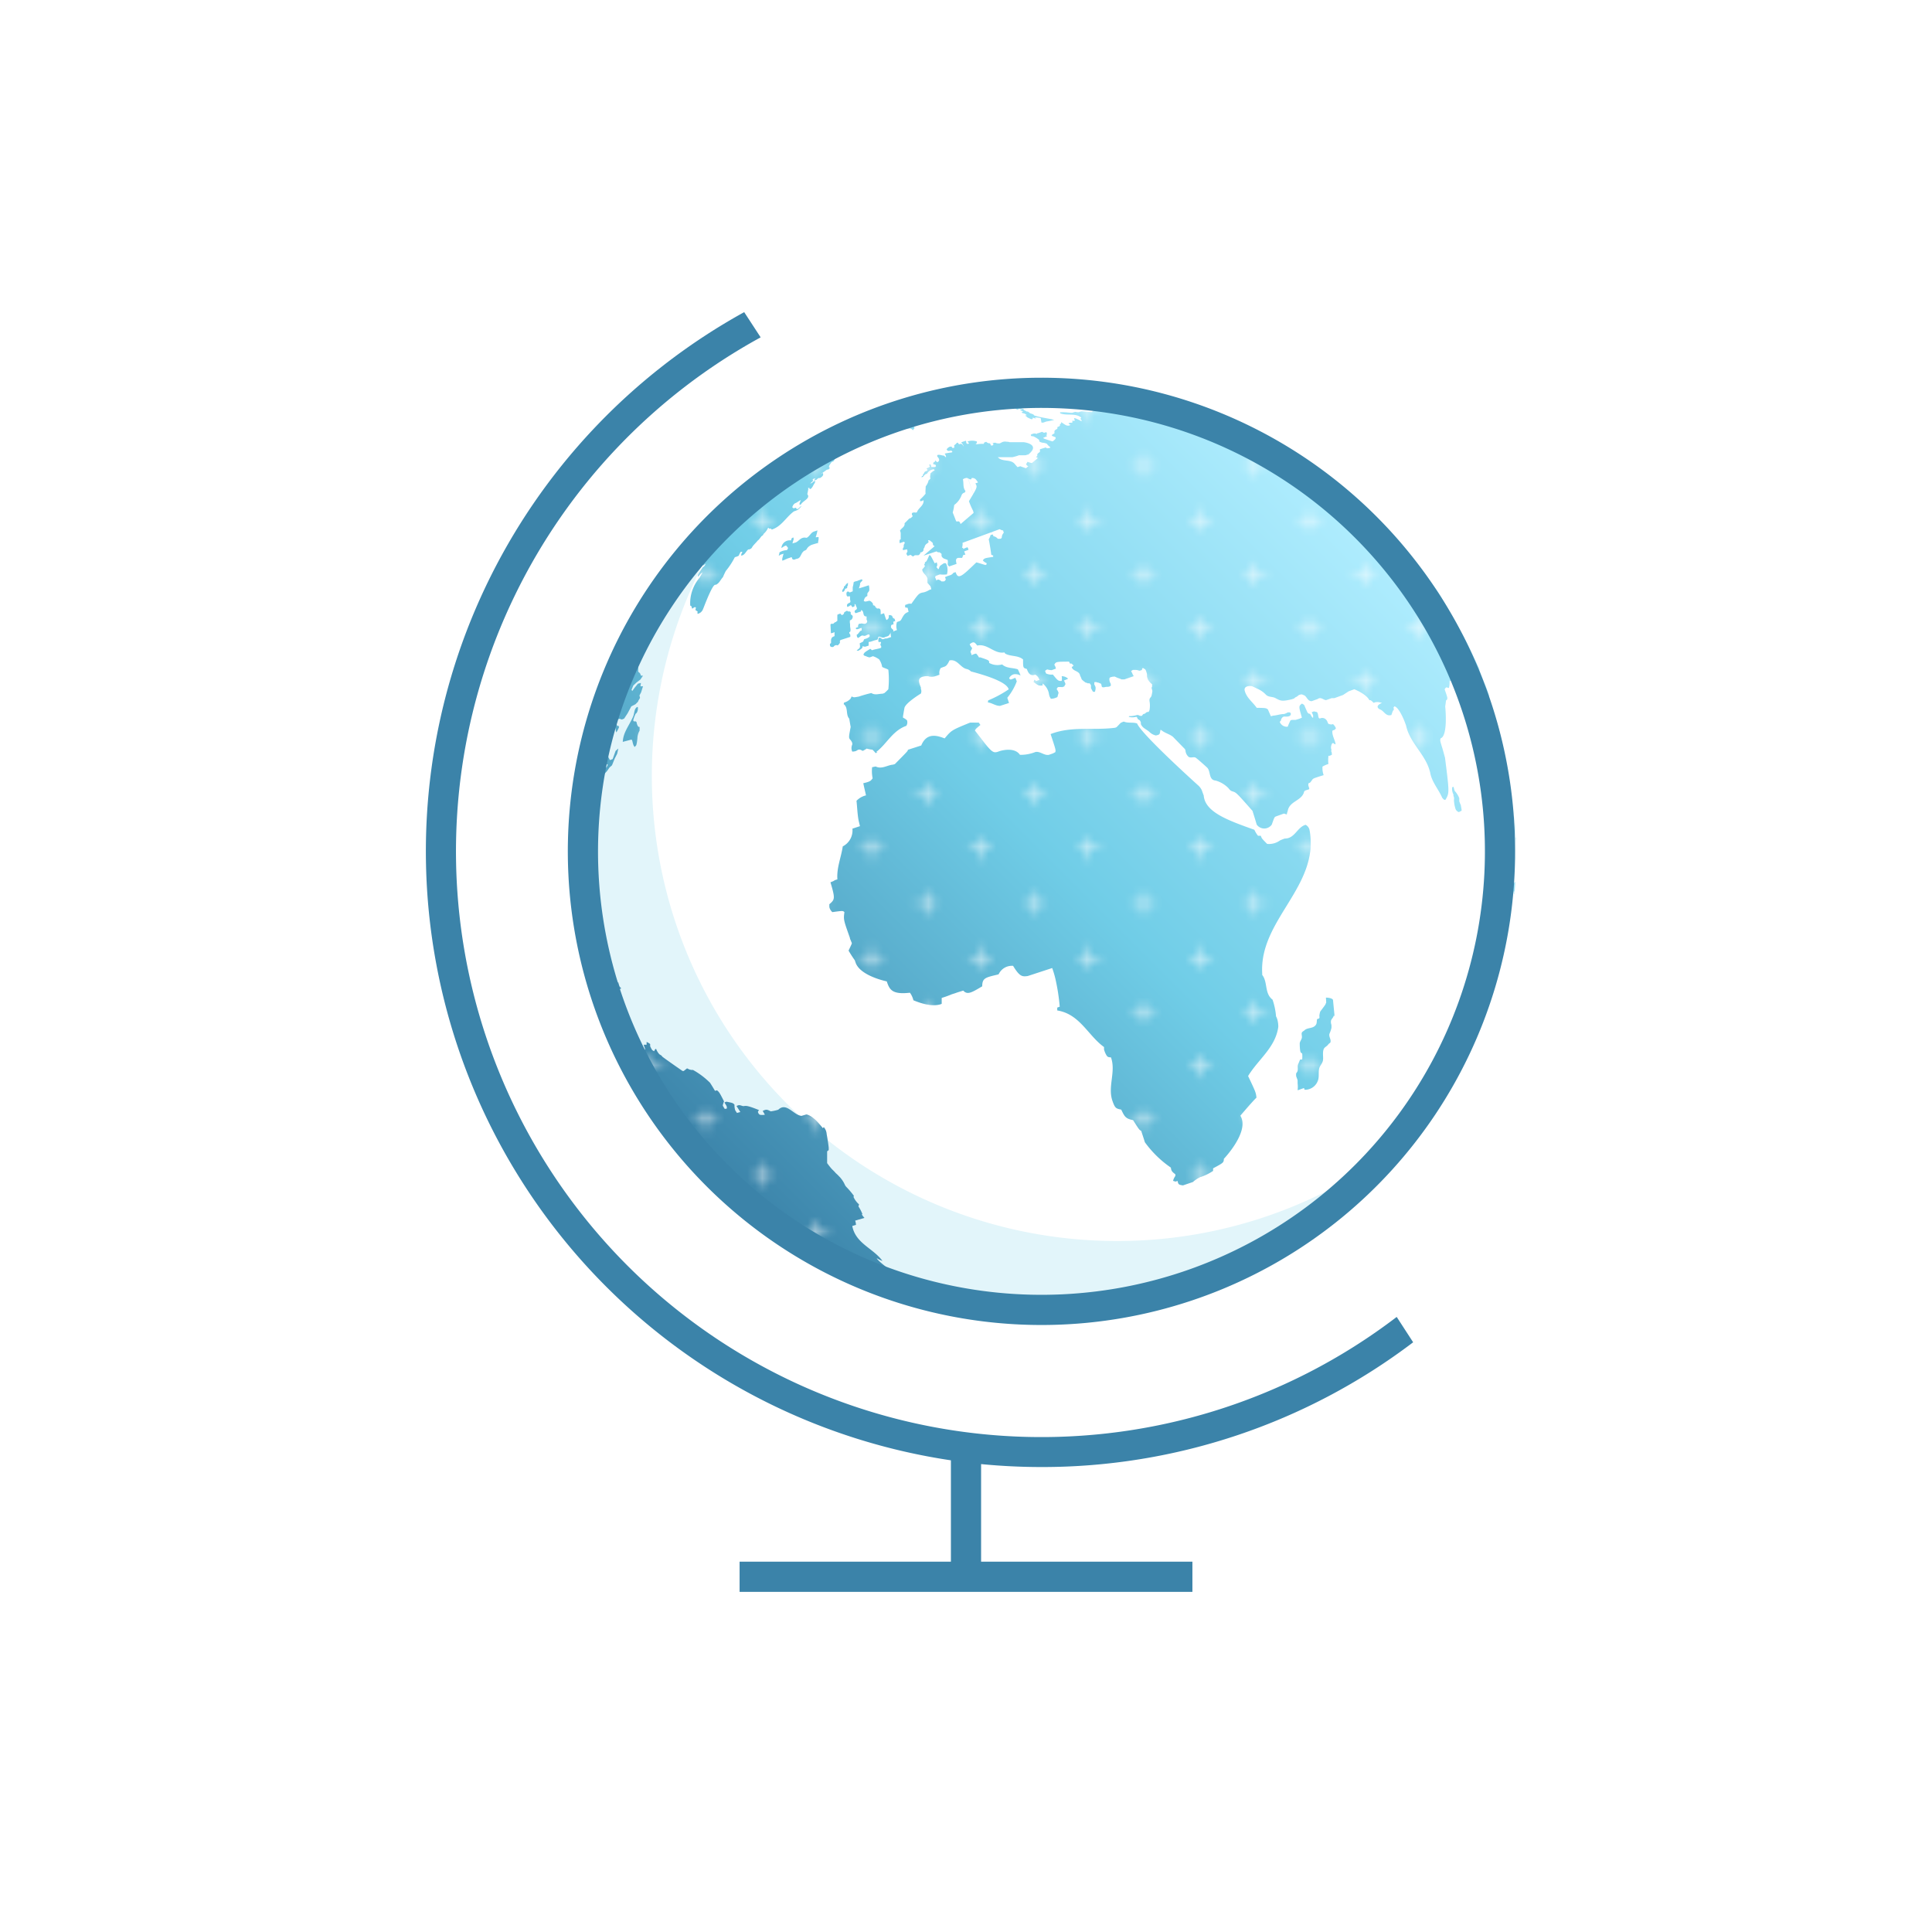 <svg id="IC_world" xmlns="http://www.w3.org/2000/svg" xmlns:xlink="http://www.w3.org/1999/xlink" viewBox="0 0 256 256">
  <defs>
    <style>
      .cls-1, .cls-2 {
        fill: none;
      }

      .cls-2 {
        stroke: #fff;
        stroke-width: 0.3px;
      }

      .cls-3 {
        fill: #fff;
      }

      .cls-4 {
        fill: #e2f5fa;
      }

      .cls-5 {
        fill: url(#Nouvelle_nuance_de_dégradé_2);
      }

      .cls-6 {
        fill: url(#Croix_2);
      }

      .cls-7 {
        fill: #3b83a9;
      }
    </style>
    <linearGradient id="Nouvelle_nuance_de_dégradé_2" data-name="Nouvelle nuance de dégradé 2" x1="177.56" y1="63.8" x2="89.7" y2="151.67" gradientUnits="userSpaceOnUse">
      <stop offset="0" stop-color="#b2eeff"/>
      <stop offset="0.5" stop-color="#70cde7"/>
      <stop offset="1" stop-color="#3b83a9"/>
    </linearGradient>
    <pattern id="Croix_2" data-name="Croix 2" width="57.6" height="57.6" patternTransform="translate(-2918.48 43.66)" patternUnits="userSpaceOnUse" viewBox="0 0 57.6 57.6">
      <rect class="cls-1" width="57.6" height="57.6"/>
      <line class="cls-2" x1="52.5" y1="3.6" x2="55.5" y2="3.6"/>
      <line class="cls-2" x1="38.1" y1="3.6" x2="41.1" y2="3.6"/>
      <line class="cls-2" x1="23.7" y1="3.6" x2="26.7" y2="3.6"/>
      <line class="cls-2" x1="9.3" y1="3.6" x2="12.3" y2="3.6"/>
      <line class="cls-2" x1="45.3" y1="10.8" x2="48.3" y2="10.8"/>
      <line class="cls-2" x1="30.9" y1="10.8" x2="33.9" y2="10.8"/>
      <line class="cls-2" x1="16.5" y1="10.8" x2="19.5" y2="10.8"/>
      <line class="cls-2" x1="2.1" y1="10.8" x2="5.1" y2="10.8"/>
      <line class="cls-2" x1="52.5" y1="18" x2="55.5" y2="18"/>
      <line class="cls-2" x1="38.1" y1="18" x2="41.1" y2="18"/>
      <line class="cls-2" x1="23.7" y1="18" x2="26.7" y2="18"/>
      <line class="cls-2" x1="9.3" y1="18" x2="12.3" y2="18"/>
      <line class="cls-2" x1="45.3" y1="25.2" x2="48.3" y2="25.2"/>
      <line class="cls-2" x1="30.9" y1="25.2" x2="33.9" y2="25.2"/>
      <line class="cls-2" x1="16.5" y1="25.2" x2="19.5" y2="25.2"/>
      <line class="cls-2" x1="2.1" y1="25.2" x2="5.1" y2="25.2"/>
      <line class="cls-2" x1="52.5" y1="32.4" x2="55.5" y2="32.4"/>
      <line class="cls-2" x1="38.1" y1="32.4" x2="41.1" y2="32.4"/>
      <line class="cls-2" x1="23.7" y1="32.4" x2="26.7" y2="32.4"/>
      <line class="cls-2" x1="9.3" y1="32.4" x2="12.3" y2="32.4"/>
      <line class="cls-2" x1="45.3" y1="39.6" x2="48.3" y2="39.6"/>
      <line class="cls-2" x1="30.9" y1="39.6" x2="33.9" y2="39.6"/>
      <line class="cls-2" x1="16.5" y1="39.6" x2="19.5" y2="39.6"/>
      <line class="cls-2" x1="2.1" y1="39.6" x2="5.1" y2="39.6"/>
      <line class="cls-2" x1="52.5" y1="46.8" x2="55.5" y2="46.8"/>
      <line class="cls-2" x1="38.1" y1="46.8" x2="41.1" y2="46.8"/>
      <line class="cls-2" x1="23.7" y1="46.8" x2="26.7" y2="46.8"/>
      <line class="cls-2" x1="9.3" y1="46.8" x2="12.3" y2="46.8"/>
      <line class="cls-2" x1="45.3" y1="54" x2="48.3" y2="54"/>
      <line class="cls-2" x1="30.9" y1="54" x2="33.9" y2="54"/>
      <line class="cls-2" x1="16.5" y1="54" x2="19.5" y2="54"/>
      <line class="cls-2" x1="2.1" y1="54" x2="5.1" y2="54"/>
      <line class="cls-2" x1="54" y1="2.1" x2="54" y2="5.1"/>
      <line class="cls-2" x1="39.6" y1="2.1" x2="39.6" y2="5.1"/>
      <line class="cls-2" x1="25.2" y1="2.1" x2="25.2" y2="5.1"/>
      <line class="cls-2" x1="10.8" y1="2.1" x2="10.8" y2="5.1"/>
      <line class="cls-2" x1="46.8" y1="9.3" x2="46.8" y2="12.3"/>
      <line class="cls-2" x1="32.4" y1="9.3" x2="32.4" y2="12.3"/>
      <line class="cls-2" x1="18" y1="9.3" x2="18" y2="12.3"/>
      <line class="cls-2" x1="3.6" y1="9.3" x2="3.6" y2="12.3"/>
      <line class="cls-2" x1="54" y1="16.5" x2="54" y2="19.5"/>
      <line class="cls-2" x1="39.6" y1="16.5" x2="39.6" y2="19.5"/>
      <line class="cls-2" x1="25.2" y1="16.5" x2="25.2" y2="19.5"/>
      <line class="cls-2" x1="10.8" y1="16.5" x2="10.8" y2="19.5"/>
      <line class="cls-2" x1="46.8" y1="23.7" x2="46.8" y2="26.7"/>
      <line class="cls-2" x1="32.4" y1="23.7" x2="32.4" y2="26.7"/>
      <line class="cls-2" x1="18" y1="23.7" x2="18" y2="26.7"/>
      <line class="cls-2" x1="3.6" y1="23.7" x2="3.6" y2="26.7"/>
      <line class="cls-2" x1="54" y1="30.9" x2="54" y2="33.9"/>
      <line class="cls-2" x1="39.6" y1="30.9" x2="39.6" y2="33.9"/>
      <line class="cls-2" x1="25.2" y1="30.9" x2="25.2" y2="33.9"/>
      <line class="cls-2" x1="10.8" y1="30.9" x2="10.8" y2="33.9"/>
      <line class="cls-2" x1="46.8" y1="38.1" x2="46.8" y2="41.1"/>
      <line class="cls-2" x1="32.4" y1="38.1" x2="32.4" y2="41.1"/>
      <line class="cls-2" x1="18" y1="38.1" x2="18" y2="41.1"/>
      <line class="cls-2" x1="3.6" y1="38.1" x2="3.6" y2="41.1"/>
      <line class="cls-2" x1="54" y1="45.3" x2="54" y2="48.3"/>
      <line class="cls-2" x1="39.6" y1="45.3" x2="39.6" y2="48.3"/>
      <line class="cls-2" x1="25.2" y1="45.3" x2="25.2" y2="48.3"/>
      <line class="cls-2" x1="10.8" y1="45.3" x2="10.8" y2="48.3"/>
      <line class="cls-2" x1="46.8" y1="52.5" x2="46.8" y2="55.5"/>
      <line class="cls-2" x1="32.4" y1="52.5" x2="32.4" y2="55.5"/>
      <line class="cls-2" x1="18" y1="52.5" x2="18" y2="55.5"/>
      <line class="cls-2" x1="3.6" y1="52.5" x2="3.6" y2="55.5"/>
    </pattern>
  </defs>
  <title>ICON_world</title>
  <path class="cls-3" d="M138,51.17a61.64,61.64,0,1,0,61.63,61.63A61.63,61.63,0,0,0,138,51.17Z"/>
  <path class="cls-4" d="M148,164.44A61.62,61.62,0,0,1,99.72,64.52a61.62,61.62,0,1,0,86.56,86.57A61.33,61.33,0,0,1,148,164.44Z"/>
  <path class="cls-5" d="M183.13,69.44l-1-1.1,1.06,1.11a0,0,0,0,1,0,0m-1-1.1c-.92-.91-2.19-2-3.21-2.9l-.16-.14a35.57,35.57,0,0,1,3.37,3h0m-3.39-3.06,0,0,.16.14-.18-.16m17.2,23.33c-.07-.18-.15-.36-.24-.55.09.18.16.36.25.58v0m-.31-.69c-.1-.23-.21-.46-.31-.68.13.28.26.55.38.82l-.07-.14m-88-29,0,0,.6-.34h0l-.54.3m-.37.21-.39.23.12-.07a2.4,2.4,0,0,0,.27-.16m-6.88,4.63-.08.06.08-.06m1-.76.31-.22h0l-.08.06-.06,0-.15.11h0m.45-.33h0l-.14.11-.31.22.45-.33m-.24.18.11-.08.26-.18-.36.25-.07,0,.06,0m.37-.27.48-.35h0l.23-.16-.08.06-.66.47-.26.18.26-.19m1.24-.88h0l.34-.23.36-.24h0l0,0-.43.28-.1.07-.11.08m1-.71.11-.07.33-.22.13-.08-.32.22-.13.09-.17.1,0,0m1-.63.13-.08.52-.32h0l-.24.16-.49.3,0,0-.22.13.34-.21m.65-.4,0,0,0,0h0m1.73-1,.62-.35.21-.11-.51.28,0,0-.5.28.21-.12m.85-.48,0,0h0l0,0m-3,1.75-.05,0,0,0,.08-.06m0,0,.21-.12.29-.18.33-.2-.06,0,.37-.22.4-.23-.06,0h0l-1.12.67-.39.23.05,0M82.28,139.46l-.06-.13.13.26-.07-.13m-.12-.26-.18-.4a.47.47,0,0,0,0,.1l.19.43-.06-.13M80.81,136l.33.78c.26.67.42,1.07.64,1.55l0,.07c-.32-.71-.66-1.55-1-2.4m-4.52-23.28c0-.59,0-1.25,0-1.93,0,.42,0,.83,0,1.21l0,.72h0m.19-4.6c0,.09,0,.17,0,.26-.06.84-.1,1.65-.13,2.41s0,1.34,0,1.93a39.28,39.28,0,0,1,.19-4.6m0,0v.16a.34.34,0,0,0,0,.1c0-.09,0-.17,0-.26m.59-5c0-.14.05-.27.07-.41,0,.1,0,.22,0,.33l0,.08h0m0,0c0-.14.05-.27.07-.41,0,.14,0,.27-.07.41a37.65,37.65,0,0,1,.75-3.87c-.27,1.18-.5,2.34-.68,3.46,0,.14,0,.27-.07.41h0M85,81.76l.21-.34.35-.61v-.08l-.25.34-.49.86h.06l.12-.17m.53-1.17,0,0,.2-.34a5.92,5.92,0,0,0-.65,1s.3-.44.43-.63M96.61,67.2l.28-.21.54-.54,0,0h0l-.68.62-.5.48,0,.06.41-.35m96.83,39.32c0-.15-.1-.28-.13-.42a1.55,1.55,0,0,0,0-.21,1.18,1.18,0,0,0,0-.2,3.07,3.07,0,0,0-.55-.89c-.07-.08-.08-.09-.2-.59h-.14l-.06.14v.27a2,2,0,0,0,.13.5.22.22,0,0,1,.05.16v.1a2.34,2.34,0,0,1,.09.33,1.81,1.81,0,0,0,0,.54,4,4,0,0,0,.21.94.8.8,0,0,0,.38.35c.06,0,.06,0,.4-.18,0-.28-.09-.56-.12-.84m7.12,11.86.1-1.29s0-.27,0-.34a2.12,2.12,0,0,1-.33.41c0,.08,0,.17,0,.25l.06,0q0,.24,0,.45l0,0v.37c0,.1,0,.12,0,.14h0a.86.86,0,0,0,.05-.23s0-.09.07-.1,0,.25,0,.37v0h0c0,.15,0,.3,0,.46h0v0c0-.13,0-.26,0-.39m-.55-1.93a1.34,1.34,0,0,0,0-.2v-.14c0-.07,0-.14,0-.21l0,.2a1.48,1.48,0,0,1,0,.21l0,.14m.77-5.62-.24-3.76a5.36,5.36,0,0,1,.05.69c0,.36,0,.72.07,1.07,0,.08,0,.08,0,.11s0-.22,0-.34v-.1l0,0c-.09,1.12.16,2.23.17,3.34v.31c0,.65,0,.65,0,1.17a3,3,0,0,0,0,.49v0l0-3m-1,3.78c0-.27,0-.54,0-.81a.51.51,0,0,1-.05-.17c0-.11,0-.13-.06-.14l0,0a1.76,1.76,0,0,1-.08-.58c-.06-.89-.06-.89-.12-1a7.39,7.39,0,0,0,.22,2.05s0,0,.06.23a1.75,1.75,0,0,0,0,.4l0,0m-.77-4.27a.56.56,0,0,0,0-.16l0,.2v0m.26.77,0-.2a2.1,2.1,0,0,0,0-.41l-.14-.47L199,110v0a1.19,1.19,0,0,0,.1.64,2,2,0,0,1,.15.59v-.11m-.44-1.7a.72.72,0,0,0,0-.21c0-.06-.06-.1-.08-.16a1.13,1.13,0,0,1,0-.32l-.06-.12a2.09,2.09,0,0,0,0,.25c0,.08,0,.17.05.25s0,.19,0,.29l.06,0h0l0,0m1.73,4.15s0-1.24-.14-1.34a1.79,1.79,0,0,0,0,.53l-.07,0c0-.89,0-.89,0-1l0,0-.05,0a5.54,5.54,0,0,1-.11-.56c0-.35,0-.7-.06-1l0,0H200c-.1-.42-.06-.87-.2-1.3l0,.11-.08,0s-.07-.07-.13-.34l0-.21a9.79,9.79,0,0,1-.56-1.61s-.09-.06-.23-.71c-.07.1,0,.26-.2.3a2.64,2.64,0,0,0-.31-.5c0,.13-.06.18,0,.53a3.42,3.42,0,0,0,.47,1.1A7.56,7.56,0,0,1,199,109l0,.07h.11a3.73,3.73,0,0,1,.19,1.15,1.48,1.48,0,0,1,0,.21c.08.52.27,1,.38,1.53a9.78,9.78,0,0,1,.14,1.53c.1,1,.31,2,.35,3a3.72,3.72,0,0,0,.19-.65,1.41,1.41,0,0,0,0-.2s0-.87,0-1.23v-.21c0-.33,0-.34.05-.41l0,.1a3,3,0,0,0,0-.31M135.35,50.84c-.44,0-.53,0-.56,0h0a2.45,2.45,0,0,0,.27,0h0l.28,0,.15,0h-.16m1.87.2c-.11,0-.67,0-.71,0h0a2.08,2.08,0,0,1,.35,0H137a.62.62,0,0,1,.19,0h0m-3-.1L134,51h-.26l0,0a6.92,6.92,0,0,0-1,.09l.38,0h0c-.34,0-.69,0-1,.09h0l1.18-.08h0l2.29-.11c-.24,0-.49,0-.73,0h.1l0,0a1.77,1.77,0,0,1-.23,0h0l-.45,0m-2.67.3-.91.12c.15,0,.3,0,.45,0l-.37,0-.31,0h0a2,2,0,0,1,.43,0h0a1.35,1.35,0,0,0,.35,0h0a2.82,2.82,0,0,0,.41,0h.15c.28,0,.28,0,1-.09l.11,0c.18,0,.36,0,.54-.06v0h.08l0,0-.35,0-.42,0a8.47,8.47,0,0,1-1.12.1m-2.59.35h-.17l0,0-.83.13a4.34,4.34,0,0,1,.62-.06h0a7.17,7.17,0,0,1,.81-.1h0l.63-.07h-.05l.4-.05.3,0c-.11,0-.21,0-.32,0h0c-.08,0-.16,0-.24,0h0a3,3,0,0,0-.47,0l-.39,0h0l-.28,0m2.44-.22h-.15l-.19,0-.21,0h0l-.34,0h0a3.5,3.5,0,0,0,.69-.08h0l.3,0,.14,0-.27,0m-3.24.41-.58.09.13,0-.17,0,.19,0,.39-.06c.13,0,.26,0,.38-.06h0l-.34,0m10.47,5.69c-.08-.08-.13-.07-.28,0a.31.31,0,0,1-.13,0l-.22-.11-.55.19.13.09.16.06.57.35.27-.09c.1,0,.08-.06,0-.12s-.06,0-.05-.07h.05l.09-.1,0,0-.07-.11m-4.34-5a2.76,2.76,0,0,0-.8,0h0l0,0c-.06,0-.06,0-.07,0s.29,0,.43.1v0c-.08,0-.08,0-.1,0s.1,0,.13.07l-.14.06v0l0,.05.05,0-.32.1-.06,0v0l-.1,0,0,0s0,0,.37.17a3.24,3.24,0,0,0-.33.13.86.86,0,0,0,.24.11v0l-.06.06s0,0,.5.17c-.08,0-.27,0-.3.1a4.36,4.36,0,0,1,.6.23l.13,0,.28.08c-.08.07-.2,0-.26.14s0,.1.06.17.39.23.35,0c.07,0,.07,0,.3.05l.07,0,.17,0c-.09.08-.23.07-.31.15l.43.16c-.18.06-.24.08-.19.16s.28.07.4.15,0,0,.25.17c-.19.06-.19.06-.21.08s0,0,.2.12v.06a5,5,0,0,0,.62.29l.23-.05-.11-.08s0-.07.12-.06a1.84,1.84,0,0,0,.34.09c0-.07,0-.07-.19-.14a2.74,2.74,0,0,1,.84.1L138,56l.07,0,.16,0,.42-.15a7.43,7.43,0,0,0,.82-.16.43.43,0,0,0,.13,0s0,0,.1,0l-.3-.13-1.6-.3c-.25-.07-.51-.12-.76-.21L137,55s0-.08-.34-.19a.58.58,0,0,1-.22-.09v0l-.16-.14-.12-.05,0,0,0,0-.14,0,0,0c-.07-.08-.07-.08-.28-.15,0-.06-.07-.07-.12-.11l.05,0c-.19-.17-.46-.19-.66-.33l.17-.07c-.08,0-.08,0-.09-.05l.05,0-.05,0-.14-.05.08-.06c-.16-.15-.38-.14-.56-.22,0,0,.14,0,.2-.1s-.15,0-.19-.11h0l0,0,.27-.1s-.09,0-.14-.07l.14-.07-.16-.06.2-.09a1.91,1.91,0,0,0-.43-.1v0l.08,0-.19,0M140,53a1.5,1.5,0,0,0-.56,0h0l.1.06.3.15H140l0,0,.05,0h0l0,0h0l.09,0,0,0s-.11,0-.19-.07m-13.64-.53h0l-.26,0h0l-.12,0h.17l-.09,0c.07,0,.13,0,.2,0h-.1s.69-.06.78-.09h0s-.1,0-.31,0h-.25m.5.09a.41.41,0,0,0-.19,0h-.21l-.61,0h-.11a.64.64,0,0,1,.25,0l-.13,0a1.42,1.42,0,0,1,.29,0h.26a1.1,1.1,0,0,0,.31,0h0l0,0a.49.49,0,0,0,.16,0h0m.45.09h-.21l0,0h.26l.07,0h0l0,0h-.09m-.51.05h-.29l-.2.08h0l.13,0c.07,0,.06,0,.06,0h.3l.14,0a2.64,2.64,0,0,1-.29,0,2.22,2.22,0,0,0,.47,0h-.43l.12,0m-1,0h-.35l0,0h0s0,0-.55,0h-.15c.17,0,.34,0,.51,0l-.1,0h-.09a2.44,2.44,0,0,0,.27,0h0a.5.5,0,0,0,.17,0h.23l-.08,0,0,0h0l.14,0h.2c-.08,0-.18,0-.27,0l.07,0-.07,0,0,0h-.06l.05,0h-.13a2.7,2.7,0,0,1,.28,0l0,0h-.55l.2,0c.31,0,.32,0,.35-.05h-.14m-.55.35H125l-.11,0h-.48c.09,0,.19,0,.28,0a1.21,1.21,0,0,1-.18.05h0l0,0h0a.85.85,0,0,1-.23,0l.25,0a2.85,2.85,0,0,0-.29,0l-.06,0a1.43,1.43,0,0,0,.49,0l0,0,0,0h0c.06-.06.13,0,.19-.06h0c.23,0,.23,0,.26,0l-.07,0,.23,0h.28c.3,0,.3,0,.33,0s-.23-.06-.46-.07h-.12l.12,0h0l0,0a.53.53,0,0,0-.21,0m-3.33,1.51v0c-.16,0-.16,0-.19,0s-.12,0-.12.06l0,0-.08,0c-.23-.14-.31-.08-.31-.08,0,.17,0,.17-.09.16l0-.1h0l0,0,0,0,0,0H121l-.1,0c.15.15.15.15.16.2h0a.3.3,0,0,0-.27-.12,1.39,1.39,0,0,0-.37.12s-.1.16.16.16l0,0h.11c.06,0,.08-.07.15-.07a.2.2,0,0,1,.18,0l-.3.1.07.09a.9.9,0,0,0,.23,0l.23-.08c.07,0,.07,0,.11,0l.11,0a.37.37,0,0,0,.25-.06s0-.15.09-.15.18,0,.23-.09l-.06,0-.08-.08c0-.06.08,0,.09-.1m-1.32.74h0l0,0,0,0h0m2.19.42,0-.06c-.14,0-.14,0-.42,0l-.14-.15a2.62,2.62,0,0,0-.33.09c-.09-.1-.16-.17-.22-.16s-.11,0-.22-.08-.13,0-.19,0-.11-.08-.18-.09H121c-.07,0-.07.09-.14.1s-.12,0-.18,0l-.07-.11-.18,0c-.07,0,0-.13,0-.18l-.38,0h0s0,.05,0,.15l0,.05s.1.06.11.14-.09.12-.11.12l-.09-.1,0-.06,0,0,0-.06,0-.07h-.09c-.06.07-.06.17-.13.23l-.13,0,0-.08.07-.11,0-.05a.17.17,0,0,0-.1.14l-.26.09c-.36.21-.05.29-.05.29s.09-.09.15,0,.07,0,0,.15.12.18.1.3-.15-.22-.31-.17c0,.07,0,.17.1.22.26.17.28,0,.28,0l0-.15a.15.15,0,0,1,.09,0l.08.11a.18.18,0,0,0,.2,0l.06,0c.1,0,0-.15.07-.21s0,0,.08-.06l0,0,0-.09.09,0c.06,0,.06,0,.13.16a.41.41,0,0,0,.19-.05l.06-.11.07,0,0,.12h0c0,.06,0,.06-.12.09l-.07,0s-.57.17-.52.35l0,.13.13-.08.07,0c.15,0,.2,0,.26-.08s.08-.14.15-.18h0c.06,0,.06,0,.12,0l0,.07-.18.19h0c-.57.11-.42.27-.33.34s.09,0,.23,0,.14-.06.58.24l0,0,0-.07c0-.11.18-.14.14-.27s-.11-.17-.08-.28,0-.08.15-.11a1.51,1.51,0,0,0-.15-.28c.08,0,.16,0,.15-.14s-.12-.15-.19-.23l.34-.12v0c0,.06,0,.23.16.19s.32.09.33.17,0,.14.05.24l.12,0c.1,0,0-.22.15-.24s.07,0,.22.18l.16,0,0,0,0-.13.31-.11.08,0m7.87,15.11-3.6-10.53c-.09-.14-.18-.27-.28-.4h0l-.07,0-.2.07,0,0,0,.09c.06.09.13.16.19.25l.31-.1m-4.82,13.33,5.35-1.77,39.31-14.45-.39-.19c-5.79-2.64-5.79-2.64-8.83-3.62-5.69-1.6-6.56-1.84-9.35-2.23m0,0-4.23-.53h0l.15,0h.12l.14,0h0c-.28,0-.57-.06-.85-.07l.46,0-.42,0a5.63,5.63,0,0,0-.76-.08h-.3c.34,0,.69.07,1,.1v0l.1,0,.46,0,.15,0,.3,0,0,0,.13,0,0,0,.07,0h0s-1.21-.18-1.65-.22l-.13,0-.35,0-.28,0h0a7.6,7.6,0,0,0-.91-.07h-.1l-.62,0h-.1l-1,0h0c-.47,0-.94,0-1.4,0l-.1,0H138a3.23,3.23,0,0,0,.55,0v0h-1l0,0a6.54,6.54,0,0,1-.87,0h-.42l-.07.05,2.16,0-.11.06h.44l.24,0,.29,0a2.83,2.83,0,0,1-.59,0l-.07,0h-.15a4.17,4.17,0,0,0,.71.06v.06l.44.1-.13,0c.42.19.42.19,2.25.41l.24,0,.14,0-.14,0,.1.11-.28.09a.22.22,0,0,1-.14.13l.11.06.13,0a.91.91,0,0,1-.17.08,13.23,13.23,0,0,0,2.09.26l.06,0a1.72,1.72,0,0,1,.71,0l.22,0,.14.05a7.24,7.24,0,0,1-1.3,0l-.24.09a3.29,3.29,0,0,1-.45,0h-.15l0,.14.18.07a1.15,1.15,0,0,1,.71,0s0,0-.42.06h0a1.49,1.49,0,0,0,.86.23l.09,0h0a4.37,4.37,0,0,1,1.21.1c-.63-.1-1.26.15-1.89,0l-.37-.09a14.29,14.29,0,0,0-1.61-.32l-.08,0h0l1.09.24.22.05-.12,0a5.24,5.24,0,0,0,.7.33l.08,0a7.24,7.24,0,0,1,2,.48l.08,0c.47.1.92.29,1.4.36l.32-.1c-.07,0-.17-.1-.24-.16s-.06-.06,0-.06c1,0,2,.59,3,.61a3.48,3.48,0,0,1,.64.07c-.05.11-.07.12-.09.13a4.35,4.35,0,0,1-.91-.19l-.26-.09a3.76,3.76,0,0,0-1.55-.16l0,.13c.27.21,2.21,1.05,2.23,1.06l-.13.07a1.92,1.92,0,0,1,.12.25.8.8,0,0,0,.22.13l.11.09a1.12,1.12,0,0,1-.57,0,2.61,2.61,0,0,0-.53.14h-.15a1.81,1.81,0,0,0-.21-.18c.18-.07.37-.07.55-.14,0-.15,0-.29-.71-.7,0-.07,0-.07-2.93-1l-.24-.08a8.24,8.24,0,0,0-2.25-.59l-1.05-.27a.46.46,0,0,1,.16-.07l-1-.24c-.19.05-.39,0-.57.06l-.1,0-.14,0,.07.11-.12.08c.36.18,1.62.64,1.63.64s-.08.14-.1.15l.12.1.19.06.13,0h.14c.17,0,.84.12,1,.31s.67.29,1.95.38a2.63,2.63,0,0,1,1.08.35l-.13,0c-.12.05-.25.09-3.23-.14a2.85,2.85,0,0,0-.42.12,3,3,0,0,1-.43-.06l-.41.13c-.35,0-.69-.07-1-.07a2.28,2.28,0,0,0-.45,0l-.14,0,0,.13c.9.37,2-.08,2.8.57-.06.13-.08.14-.11.15s.18.21.25.33h-.13a5.5,5.5,0,0,0-.81-.39.24.24,0,0,0-.14,0v.14l.11.09-.08.11-.09,0-.13,0-.09,0a1.4,1.4,0,0,0,.09.17.68.68,0,0,1-.17.09.6.6,0,0,0-.2,0l-.19.06a.61.61,0,0,0,.29.23l-.26.09c-.31,0-.31,0-1-.47v.18l-.16.09v.18c-.08.11-.12.13-.16.14l-.18.06a1.36,1.36,0,0,1,0,.21.63.63,0,0,1-.2.13c-.2.15-.21.16-.18.48a.85.85,0,0,1-.29.17l-.07.17.51.21c0,.21,0,.21-.38.53-.05,0-.06,0-.08,0-1.09-.35-1.09-.35-1.2-.45a2.78,2.78,0,0,1,.5-.21l-.36-.26a1.23,1.23,0,0,0-.33,0,4.2,4.2,0,0,0-.53-.17l-.15.11,0,0a.65.65,0,0,0-.54,0l-.19.07c-.07.11,0,.17.08.23l.19,0a3.36,3.36,0,0,1,.81.5c0,.21,0,.24.41.36a1.76,1.76,0,0,1,.56.12l.08.06c.11.2.31.31.47.48-.38.09-.38.09-.54.06l-.11-.09s0,0-.78.24a1.34,1.34,0,0,1,0,.35c-.36.27-.36.27-.34.55l-.17.1h0c.31.29.8.26,1.08.6h0a2.08,2.08,0,0,1-.68.18l-.15,0a2.08,2.08,0,0,1-1.38-.12.88.88,0,0,1-.18.29c.06.14.13.33.53.29l.14.12c.15.05.18,0,.22,0,.26-.15.36-.13.72,0l.07.16a4.82,4.82,0,0,1-.57.22l0,.18-1.89-.67-.36.12-.29-.32c-.56-.83-1.71-.3-2.32-1,.41,0,1.93,0,1.93,0a6.1,6.1,0,0,0,.88-.26,8.64,8.64,0,0,0,.88,0l.23-.08.1,0c1.73-1.39-.59-1.65-.61-1.65h-1.84a1.49,1.49,0,0,0-.43-.06.94.94,0,0,0-.7.13l-.21.1c-.18,0-.37,0-.56-.1a1.1,1.1,0,0,0-.37.07l.13.13c-.09.15-.12.16-.16.17l-.18,0-.06-.17-.09-.12a.61.61,0,0,1-.48-.2l-.27.1-.05.17c-.3,0-.61,0-.91.06a.22.22,0,0,1-.17-.09l.16-.06a1.7,1.7,0,0,0,0-.22,1.85,1.85,0,0,0-1.24,0l.21.25-.17.08a.35.35,0,0,1-.21-.15v-.18a.44.44,0,0,0-.06-.1l-.61.21.22.27a.41.41,0,0,0,.08.17l0,.1c-.13-.27-.14-.27-.36-.35l-.22.07-.17-.21h-.12v0c-.09.16-.25.24-.37.37a.44.44,0,0,1,0,.32l-.06,0h-.18l-.08-.15c-.06-.06-.17,0-.27,0a1.07,1.07,0,0,0-.4.34c.16.25.16.25.63.16a1.15,1.15,0,0,1,.15.2l-.19.07c-.11,0-.11,0-.52.07a1.6,1.6,0,0,0-.32.07c.17.3.17.3.17.5l-.27-.24c-.3,0-.58-.18-.88-.07a.42.42,0,0,0,0,.2c.45.46.17.66,0,.75a1.22,1.22,0,0,1-.27-.24l-.06.18-.16.07a2,2,0,0,0-.07.23l.33.1a1.23,1.23,0,0,0,.06.17l-.11.13h-.52a2,2,0,0,0-.1-.35l-.17,0a2,2,0,0,0,.1.32c-.4.2-.4.2-.46.26l.15.1-.07.17c-.32.1-.32.1-.43.37l-.09.06-.06.26-.11,0-.06.17.2-.07c.27-.34.27-.34.53-.41a1.15,1.15,0,0,1,.91-.6,1,1,0,0,0,.12.16c-.17.06-.17.06-.57.4,0,.23-.09.45,0,.67a1,1,0,0,1-.25.25,1.81,1.81,0,0,1-.38.79c0,.35-.07.71,0,1.06l0-.1a6.56,6.56,0,0,1-.75.79l0,.21.18,0,.29-.12c.06.74-.7,1-.89,1.61a.74.74,0,0,1-.39,0l-.27.09v.23l.11.17a1.07,1.07,0,0,1-.26.26l-.11.05h-.06c-.22.2-.42.44-.65.64.08.5-.44.64-.61,1a.79.79,0,0,1,.1.33s0,0,0,.8a.37.37,0,0,1-.14.07,1.36,1.36,0,0,0,0,.44l.35-.11.17-.08.16.09a.67.67,0,0,1-.14.32c0,.32,0,.32-.12.49,0,.05,0,.12,0,.18s.16,0,.57-.07c.06.31.06.31-.08.5v0a.53.53,0,0,0,0,.15c0,.05.08.07.1.12l0,.11.44-.15.08.06s0,0,.23.16l.26-.17c.11,0,.22,0,.34,0l.12,0s.23-.12.25-.27,0-.09.07-.1a.67.67,0,0,0,.24-.11,1.44,1.44,0,0,0,.12-.17l0-.15c0-.08.09-.15.12-.23v0c.11-.35.1-.35.54-.66,0-.1,0-.19-.06-.29.27-.06.38.19.58.29l.07.19,0,.1c.08.21.37.19.45.4l0,.07c0,.08-.14.09-.1.19s.14.31.34.35h.17a2.21,2.21,0,0,1,.28.21c0,.06,0,.1,0,.15l0,.14c.14.27.26.32.58.43s.2.07.24.19,0,.27,0,.41l0,.08c0,.1.12.17.17.27l1-.34c-.1-.45-.15-.7.21-.8l.14,0h.22c.18.06.22-.08.26-.25s.13-.12.34-.18c-.06-.15-.11-.29-.16-.43l.57-.2a1.08,1.08,0,0,0-.13-.35l-.28.1c-.26.12-.26.12-.3.12l0-.14-.15,0a1.58,1.58,0,0,0,0-1c-.09-.4-.09-.4-.07-.44a.7.7,0,0,1,.27-.34l0,0a3.23,3.23,0,0,1,.37-.37c-.07-.26-.06-.27.18-.66l-.11-.26-.1-.15a5.35,5.35,0,0,0-.68.21c-.12-.35-.12-.35-.27-.5a1.1,1.1,0,0,1-.36,0c-.19-.49-.32-.83-.46-1.17a5.83,5.83,0,0,0,.2-1,2.8,2.8,0,0,0,1-1.36c.13-.18.13-.18.42-.31l.07-.18c-.37-.46-.21-1-.34-1.55a1,1,0,0,1,.51-.18h.06c.38.2.38.2.53.18l.07-.17a.67.67,0,0,1,.53.17,3.23,3.23,0,0,1,.3.42l-.35.12c.29.48.29.48-.85,2.36a9.23,9.23,0,0,0,.58,1.33l0,.13a1.5,1.5,0,0,1,.19.32c.38.11,1.85.32,1.86.32l.12,0c.34-.36.88-.4,1.23-.75l0-.13a7.76,7.76,0,0,1,1.14-.46.75.75,0,0,1,.26-.24l.06,0a1.49,1.49,0,0,1,.29.2,4.08,4.08,0,0,0,.82-.2l.14.1-.05.17c-.83.3-.95.34-.95,1.09-.61.52-1.56,0-2.1.73-.31,0-.31,0-.47.17a.65.65,0,0,1,0,.34l.11.18-.08,0a.48.48,0,0,0-.18,0l-.08,0h0a.39.39,0,0,1-.2-.06l-.07-.13h0a1.19,1.19,0,0,0-.2.08s0,0-.09.07,0,0,0,.06l0,.13h.08l0,0h.22c-.14.14-.34.32-.49.44l.12.29a1.46,1.46,0,0,0,.88-.12,3.81,3.81,0,0,1,.29-.57c.41,0,.71.35,1.11.39,0,.09.05.21.08.3a.89.89,0,0,0-.26.52c0,.23-.12.25-.21.28l-.31,0-.23-.2c-.25-.14-.29-.12-.34-.11l-.13-.27-.28.09a1.51,1.51,0,0,1-.24.55c.15.68.34,2,.34,2.06l.25.1v.18c-1.15.17-1.15.17-1.37.46a1.31,1.31,0,0,0,.5.37l0,.16-.14.09c-.41-.1-.81-.26-1.22-.35-1.91,1.84-2.42,2.34-2.74,1.29l-.3.09a.81.81,0,0,1-.46.33l-.34.11-.31.13.1.28a.35.35,0,0,1-.27.29l-.3,0a.91.91,0,0,0-.42-.25l-.3.1c0-.09,0-.18-.08-.27s0-.21,0-.3l.58-.21a3.69,3.69,0,0,0,.94,0,2,2,0,0,0-.12-1.46.45.45,0,0,0-.31,0c-.52.34-.52.34-.6.6s-.13.13-.15.14h0l-.2-.23.11-.28a2.7,2.7,0,0,0-.07-.37l-.28.13c-.55-1.07-.55-1.07-.71-1.08-.37.85-.37.85-.58.94,0,.08,0,.2-.08.29s.1.16.1.19a2,2,0,0,1-.37.46c0,.55.63.74.69,1.25a1.67,1.67,0,0,1,0,.18v.36l.4.46c.06.19.08.29.11.39l-.23.07-.27.15a3.89,3.89,0,0,1-.46.18c-.69.12-.69.12-1.69,1.53a.88.88,0,0,0-.4,0l-.14.05-.28.1a1.64,1.64,0,0,0,0,.32l.33.06.12.53c-.48.2-.57.27-1,1.08-.14.14-.2.16-.25.17s-.2.08-.29.1a1.78,1.78,0,0,0,0,1.07,2.74,2.74,0,0,0-.84.4,2.18,2.18,0,0,0,.07.52l-.58.19-.2,0-.28.1c-.23,0-.24-.09-.25-.15l-.3-.07a.91.91,0,0,0-.06.59l.33,0c0,.12-.06.27-.09.39l.11.15,0,.22c-.38.16-.81.18-1.21.33l-.23-.19c-.77.47-.77.47-.92.77.17.2.22.19.27.17a1.71,1.71,0,0,0,.56.2l.44-.16a3,3,0,0,1,.82.42,2.4,2.4,0,0,1,.4,1c.26.16.56.21.82.37a12.55,12.55,0,0,1,0,2.59,5.13,5.13,0,0,1-.53.51l-.24.08c-.49,0-1,.23-1.48-.09a16.43,16.43,0,0,0-1.66.47c-.67.12-.67.12-.9,0l-.08,0c0,.09-.08.2-.12.28a1.71,1.71,0,0,1-.85.51l-.06.21c.65.49.24,1.38.74,1.93.06.36.12.73.19,1.09-.28,1.45-.28,1.45,0,1.76a1.17,1.17,0,0,1,.21.39l0,.19a1.09,1.09,0,0,0,0,.93,1.54,1.54,0,0,0,.52-.09c.31-.2.42-.27.86,0a3.5,3.5,0,0,0,.53-.31,4.75,4.75,0,0,0,.77.15,3.64,3.64,0,0,1,.42.46l.24-.15h-.18c1.4-1.06,2.18-2.84,4-3.47a.85.85,0,0,0,.09-.74,2.12,2.12,0,0,0-.53-.35c0-.19,0-.19.19-1.27.12-.67,2.16-1.91,2.18-1.92a.8.8,0,0,0,0-.62,1.62,1.62,0,0,0,0-.19c-.3-.75-.57-1.4.71-1.5l.15,0h.08a1.63,1.63,0,0,0,1,0l.24-.08.29-.11a1.16,1.16,0,0,1,.16-.88l.36-.14c.27-.08.47-.14.8-.87,1.07-.22,1.44,1,2.33,1.15a1.15,1.15,0,0,1,.52.31c3.11.82,4.8,1.62,5,2.37a15.23,15.23,0,0,1-2.73,1.47c0,.08,0,.18-.05.26.57.06,1.05.48,1.64.46l1.18-.38c-.08-.23-.15-.46-.23-.69a7.66,7.66,0,0,0,1.26-2.18c-.14-.33-.16-.4-.19-.47-.33.14-.45.18-.57.22s-.23-.1-.25-.17a.94.94,0,0,1,.65-.52,1.45,1.45,0,0,1,.86.17,8,8,0,0,0-.36-.82c-.68-.24-1.49-.1-2.08-.65a2.28,2.28,0,0,1-1.72-.2c0-.34,0-.34-1.09-.71a.28.28,0,0,0-.25,0,2.39,2.39,0,0,0-.38-.52c-.19,0-.43.13-.62.2,0-.15-.09-.3-.14-.46l.11-.22c.12-.21.11-.24.11-.27a1.47,1.47,0,0,1-.32-.5c.53-.41.64-.28,1,.18,1.36-.31,2.26,1.16,3.6.91l.11.16c.73.41,1.68.19,2.36.77,0,1.12,0,1.12.5,1.26.17.45.38,1,1.12.75a1.19,1.19,0,0,1,.56.71l-.44.15-.25-.18c0,.09-.06.2-.08.29.65.5.65.5,1.18.47a2.45,2.45,0,0,1,0-.27A2.17,2.17,0,0,1,139,92a1.41,1.41,0,0,0,.25.59,1.89,1.89,0,0,0,.57-.1l.29-.12c.05-.17.11-.41.16-.59a1.21,1.21,0,0,1-.1-.23,2.13,2.13,0,0,1-.16-.25l.16-.25a2.39,2.39,0,0,1,.6,0,1.13,1.13,0,0,1,.26-.09c0-.09.1-.19.14-.28s-.13-.36-.18-.52a3.13,3.13,0,0,0,.54-.23,1.23,1.23,0,0,0-.85-.33,1.62,1.62,0,0,1,0,.62c-.45.06-.55-.08-1.17-.84a1.71,1.71,0,0,1-.9-.14c-.09-.23-.11-.29-.14-.35l.28-.19a3,3,0,0,0,.6.1l.39-.14.17-.06a1.24,1.24,0,0,0-.21-.52c.23-.4.23-.4,1.95-.41l.13.26.22,0,.26.26a2.52,2.52,0,0,1-.25.21c.16.58,1,.45,1.11,1.12l.13.28.08.22a3.6,3.6,0,0,0,.47.39l.1.06.11,0,.1.07.15,0,.12,0a2.27,2.27,0,0,1,.18.25l0,.14v.24a3.53,3.53,0,0,0,.28.5l.14,0,.11,0,.08-.36,0-.25a1.69,1.69,0,0,0-.17-.36c0-.29,0-.31.07-.32h.1l.12,0,.1.06.12,0,.4.17L146,91l.11.07.11,0,.08,0a1.38,1.38,0,0,1,.49-.06,1.1,1.1,0,0,0,.3-.08l.07-.07.06-.1-.05-.08,0-.1A1,1,0,0,1,147,90l0-.11.09-.13a1.84,1.84,0,0,1,.62-.11l.35.16.42.15.11.06.11,0H149l1.21-.42c0-.08-.1-.18-.13-.26s-.05-.12-.07-.16l-.13-.26.22-.15.07,0,.14,0a1.36,1.36,0,0,1,.66.11l.29-.08.07-.08v-.1l.06-.09h.1l.26.17.06.08a2.52,2.52,0,0,1,.18.61,1.28,1.28,0,0,0,.39,1l.06.08.22.2c0,.1,0,.22,0,.32l-.06.1v.1l.09.34,0,.11c-.11.63-.11.63-.27.81l-.06.09-.05.13,0,.1,0,.09a3.34,3.34,0,0,1,0,1.26l-.06.12-.06.1-.09,0c-.13,0-.13,0-.44.25l-.11,0-.09.06-.07.08-.06.11a.61.61,0,0,1-.3,0,1.73,1.73,0,0,0-.24-.1l-.13,0a3.39,3.39,0,0,1-.82.15l-.1,0-.11,0-.07.09a1.84,1.84,0,0,0,1,0,.26.26,0,0,1,.15.18l.05.11c.09.08.2.12.29.2a1.23,1.23,0,0,1,.12.26l0,.09,0,.12c.21.55.77.7,1.15,1.06a1.73,1.73,0,0,0,.83.45,1.34,1.34,0,0,0,.29-.07c.35-.09.23-.46.35-.69l.19.13c.43.33,1,.46,1.43.8L157,99.25a1.2,1.2,0,0,1,.08.18,1.22,1.22,0,0,0,.4.84c.28.21.62,0,.9.1.1,0,1.58,1.34,1.58,1.35.49.49.16,1.63,1.12,1.71a3.77,3.77,0,0,1,1.69,1c.26.34.36.37.54.43.51.16.51.16,2.65,2.58.21.65.39,1.24.56,1.82a1.22,1.22,0,0,0,2,0c.35-1,.35-1,.58-1.09l1-.36.07,0a1.7,1.7,0,0,1,.24.09l.11,0c0-.15.08-.34.12-.49.23-1.21,1.71-1.29,2.11-2.33.08-.31.09-.31.68-.48l.06-.12c-.16-.47-.17-.5-.07-.73.14,0,.16,0,.44-.4.15-.21.15-.21,1.53-.64a2.77,2.77,0,0,1-.15-1.14,4.3,4.3,0,0,1,.78-.34,4.35,4.35,0,0,1,0-1l0-.08s0,0,.15,0l.17-.07.14-.07c0-.12,0-.28-.06-.4s0-.16,0-.23v-.06c-.13-.26,0-.76.15-.85l.07,0c.11,0,.19.17.33.15-.07-.58-.45-1.09-.43-1.71,0-.07,0-.11.23-.18.08,0,.14-.1.25-.23l0,0a1.58,1.58,0,0,0-.33-.5c-.1-.09-.2,0-.31,0l-.33-.07c-.15-.15-.15-.38-.3-.53a.68.68,0,0,0-.77-.23c-.41.18-.22-.61-.49-.82l-.39-.09-.29.11c.21.46.21.46.18.63v0l0,.13c-.22-.13-.27-.38-.42-.55-.13,0-.13,0-.31-.15-.16-.34-.3-.66-.44-1a1.1,1.1,0,0,0-.31-.2c-.44.35-.44.35,0,1.86a3.14,3.14,0,0,1-.58.22l-.26.08-.49,0a1.1,1.1,0,0,0-.18.06,7.48,7.48,0,0,0-.37.84,1,1,0,0,1-1.06-.65l.15-.13A.71.71,0,0,1,170,95l.14-.06c1.13.12.88-.46.87-.47l-.11-.07a.84.84,0,0,0-.27,0l-.21.11-.26.1c-.5,0-1,.19-1.48.22l-.28.08L168,94c-.25-.18-.27-.2-1.48-.21-.52-.76-1.35-1.32-1.59-2.28-.17-.7.87-.62.88-.62s.08,0,.88.41a3.36,3.36,0,0,1,1.08.78c.35.32.85.21,1.23.42.68.37.86.47,2.16.16l.18-.06.16-.06c.11-.17.33-.19.47-.33a.53.53,0,0,1,.22-.14c.29-.09.29-.09.71.11h0c.3.25.41.73.9.73l.81-.29c.41-.32.73.13,1.1.15l.73-.26.36,0,1.16-.42.75-.49.74-.27s1.58.61,2,1.45l.17,0a2.62,2.62,0,0,1,.39.35l.25-.09c.17,0,.26-.07.86.1-1.09.46-.31.84-.3.85.56.15.78,1,1.55.75.19-.56.19-.56.28-.64s0-.26,0-.37l.13-.14c.63.17,1.33,2,1.33,2l.2.54c.49,2.3,2.52,3.78,3.13,6l.06.21c.21,1.28,1.12,2.24,1.61,3.39l.25.25.17,0c.53-.92.53-.92-.06-5.59-.11-.38-.21-.77-.32-1.15-.35-1.13-.35-1.13-.26-1.41,1-.31.62-4.15.61-4.19s0,0,.11-.84l.1-.06h0c.12-.23.12-.23-.28-1.38a.39.39,0,0,1,.28-.29l.16.08.12,0a2.83,2.83,0,0,0,.08-.87,2.29,2.29,0,0,1,.31-.16l-.24-.58.16,0a9.41,9.41,0,0,1,1.36,2.26,6.76,6.76,0,0,1,.56.7,1.23,1.23,0,0,1,.09.24c.07.23.07.23.18.54l0,.07.16,0c.74.69.33,1.87,1.08,2.56a.41.41,0,0,1,.12-.07,1.85,1.85,0,0,1,.11-.54.54.54,0,0,0,0-.25l-.06-.21,0-.19c.73.32,1.25,2.63,2.18,6.83a2.12,2.12,0,0,1,.06.29c.15,1,.73,1.89.89,2.9a1.32,1.32,0,0,0,0,.22c.09.55.25,1.08.35,1.63s.1.87.14,1.24a9.93,9.93,0,0,0,.64,2.22h0a2.17,2.17,0,0,0-.1-.8c-.09-.48-.35-2.77-.35-2.79l0-.3,0-.17c0-.1,0-.16,0-.23a1.25,1.25,0,0,0,0-.19c0-.2-.05-.34-.06-.48a11.67,11.67,0,0,1-1-2.72,1.91,1.91,0,0,0-.06-.27.45.45,0,0,0-.18-.36c-.08-.35-.14-.69-.22-1s-.43-2.7-.43-2.72c.3.26.29.67.47,1,.05,0,.06,0,.07,0v-.17c.39.59.39.59,1.29,4.21a22.62,22.62,0,0,0-.71-5.22c-.06-.24-.13-.49-.19-.74a15.91,15.91,0,0,0-1-3,30.43,30.43,0,0,1-1.67-4.75c.1,0,.13,0,.16.11l.07.17c.16.39.3.75.44,1.12s.31,1,.49,1.52c.09.09.12.07.14,0a14.14,14.14,0,0,0-.64-1.71c-.15-.39-.31-.79-.47-1.18l0,0c-.06-.17-.13-.34-.18-.51l0-.13c-.65-1.39-1.46-3.16-2.2-4.51-1-1.67-2.2-4-3.25-5.67l-2-2.8c-4-5-4.1-5.07-6.38-7.28-4.42-4-5.1-4.6-7.36-6.14s-5.41-3.4-7.8-4.73M112.39,77.2v0l-.23.17c-.09.08-.13.2-.22.28l-.12.08,0,0,0,.16a3.53,3.53,0,0,0-.21.32.5.5,0,0,0,0,.21l.13,0c.16-.16.16-.16.18-.22L112,78l.05,0a.4.4,0,0,0,.21-.11v-.15c0-.07.08-.12.09-.18v0a2.4,2.4,0,0,0,0-.24m6.27,5a2,2,0,0,0-.08-.33.43.43,0,0,1-.32-.38,1.06,1.06,0,0,0-.34-.12l-.14.08a.42.42,0,0,1-.14.5c-.15.16-.15.16-.46-.81l-.44.14c0-.66,0-.83-.49-.76a.45.45,0,0,1-.1-.14H116c0-.22-.1-.25-.32-.31l0-.12c0-.17-.36-.51-.54-.46-.52.13-.52.13-.69,0,.15-.45.15-.45.48-.64,0,0,0-.11,0-.19-.05-.26.26-.37.26-.6s0-.42-.07-.63c-.44.15-.88.29-1.31.41.16-.5.16-.5.15-.56,0-.27.27-.33.33-.54-.09-.09-.1-.1-.2-.08l-.13.06-.22.07c-.19.13-.45.08-.63.25a2.78,2.78,0,0,1-.12.64c0,.19,0,.37,0,.55l-.38.15c-.1,0-.12-.13-.21-.11l-.12,0c-.22.15-.08.56-.07.56.1.18.29,0,.42.08l0,.16a.86.86,0,0,1,0,.17c0,.17.16.42-.06.51-.4.17-.35.33-.32.44l0,.12.31-.12a.21.21,0,0,1,.23-.1c.11.2.11.2.17.24a.74.74,0,0,0,.28-.14c0-.09,0-.09,0-.3l.15.12c0,.2.17.32.15.51s-.28.16-.29.36,0,.08.13.25l.71-.23,0-.18c.47.09.15.79.65.84h.09c0,.13,0,.34,0,.45a.28.28,0,0,1,0,.4c-.24.29-.56,0-.82.12l-.07,0c-.14,0-.14,0-.24.25l0,.19a2.29,2.29,0,0,1-.28.09l0,.17c.28.09.49-.12.74-.15a.68.68,0,0,1,0,.35l-.17.06-.36.45h-.1c0,.25,0,.33.15.47.26-.07.4-.41.73-.3s.5-.24.78-.15c.07.14.07.24,0,.31a1.52,1.52,0,0,1-.58.28c-.18,0-.14.27-.28.36s-.29.14-.42.22c.09.58.09.58-.4.93.22.07.22.07.61-.2.16-.15.16-.15.17-.29s.05,0,.36,0l.45-.14c0-.37,0-.4,0-.49.32,0,.62-.19,1-.26s.13-.39.36-.43.39.15.6.11l.1,0c.2-.15.51-.1.67-.34s.17-.28.22-.3a.55.55,0,0,0,.32-.2v-.18a.82.82,0,0,1-.31-.33.34.34,0,0,1,0-.11c0-.06,0-.23.2-.26s.12,0,.11-.38l.3-.1m-7.62,0-.07,0,.07,0h0m1.94-.48a.32.32,0,0,0-.19-.35c-.16-.08,0-.26-.11-.36a.3.3,0,0,0-.15-.08c-.06,0-.1.06-.16,0l-.13-.07-.06,0a2.08,2.08,0,0,0-.35.23c0,.06,0,.13-.06.19s-.09.08-.13.12l-.14,0c-.07,0-.06-.16-.16-.16s-.08,0-.39.13a7.48,7.48,0,0,0,0,.82c-.1,0-.15.15-.26.17s-.19.13-.28.2-.05,0-.22,0l-.16.09.06,1.18a1.71,1.71,0,0,0,.48-.15l0,.53c-.35.15-.35.15-.46.46v.05c0,.12,0,.24,0,.36s-.13.09-.15.18v.09s0,.21.11.26.32.09.42-.05a.4.4,0,0,1,.48-.12c.13-.05.29-.3.31-.33s0,0,0-.21.1-.12.14-.19l1.24-.4a1.94,1.94,0,0,0,0-.24c0-.11-.14-.18-.14-.31s.12-.08.14-.16.06-.18,0-.49,0-.44-.06-.66l0-.33a.44.44,0,0,0,.36-.39m63.85,52.83a1.08,1.08,0,0,1,0-.18l-.19-1.95c0-.09-.23-.31-.94-.32.05.69.05.7,0,.73-.06.2-.06.2-.75,1.11a2.42,2.42,0,0,0-.12.62.39.39,0,0,1,0,.24c-.05.14-.24.06-.3.18s0,.49-.15.71c-.36.55-1.08.34-1.51.73-.12.12-.31.17-.37.35s.07.47,0,.71-.25.44-.27.69c0,0,0,1.13.17,1.23s.15.11.17.2a5.44,5.44,0,0,1,0,.59c0,.12-.09.12-.2.11s-.08,0-.35.64c-.14.34.08.74-.17,1.07a.37.37,0,0,0-.1.2s0,.11,0,.17c0,.26.19.48.2.75,0,.11,0,.22,0,.33a3.73,3.73,0,0,1,0,.91c.29-.07.57-.21.87-.29,0,.07,0,.15.07.23a1.81,1.81,0,0,0,1.72-1.14c.24-.55.06-1.15.2-1.71.1-.36.4-.6.49-1s-.07-1,.09-1.49c.1-.31.43-.4.6-.64s.29-.17.32-.36c.08-.37-.25-.7-.14-1.08a4.26,4.26,0,0,0,.26-.76,2.16,2.16,0,0,0,0-.36c0-.11-.05-.22-.07-.33a.54.54,0,0,0,0-.18c0-.29.32-.47.37-.76m-3.19-24.55a1,1,0,0,0-.53-.75c-1.12.31-1.43,1.84-2.76,1.82a6.42,6.42,0,0,0-.63.25,2.47,2.47,0,0,1-1.71.46c-.71-.72-.71-.72-.84-1.08l-.37,0a3.79,3.79,0,0,1-.48-.79c-3.5-1.25-6.53-2.33-6.71-4.54-.05-.13-.1-.26-.26-.71a2,2,0,0,0-.46-.62c-.07-.06-7.54-6.78-8.11-8.22-.57-.2-1.2,0-1.77-.25a2.92,2.92,0,0,0-.42.19c-.16.17-.37.4-.54.56l-.18.07c-2.84.38-5.78-.25-8.55.84.7,2.11.7,2.11.62,2.4l-.33.17-.52.18c-.64.11-1.13-.49-1.77-.38a5.3,5.3,0,0,1-2.06.38c-.76-1.13-2.67-.5-2.7-.49-.92.34-.92.34-3.27-2.73.12-.23.12-.23.73-.74l-.22-.31c-.39,0-.77,0-1.15,0-2.45,1-2.45,1-3.37,2.09-.88-.33-2.36-.88-3.1.94l-1.77.57c0,.15,0,.15-1.72,1.89l-.25.08c-.77.06-1.49.65-2.3.24l-.47.1a4.68,4.68,0,0,0,.07,1.47c-.25.34-.32.44-1.24.65.11.54.24,1.07.36,1.61a2.55,2.55,0,0,0-1.26.72c.1.89.12,1.79.29,2.66.06.23.11.47.17.7l-1,.33a2.37,2.37,0,0,1-1.28,2.35c-.21,1.45-.83,2.85-.71,4.37l-.32.1-.23.14-.37.15c.66,2.2.57,2.28-.15,2.91,0,.11,0,.25,0,.36a1.27,1.27,0,0,0,.4.68c1.39-.19,1.39-.19,1.6,0-.13,1-.13,1,.72,3.39,0,.13.09.27.26.71,0,.09,0,.09-.43,1a14.42,14.42,0,0,0,.82,1.27l.14.4c.69,1.72,4.07,2.4,4.1,2.41.35,1,.61,1.79,3.07,1.5a2.8,2.8,0,0,1,.46,1c2.64,1.11,3.74.47,3.75.47,0-.23,0-.55,0-.78a13.23,13.23,0,0,0,1.33-.48l.47-.15c.35-.13.71-.23,1.06-.34.54.61,1.12.26,2.51-.57,0-1.08.42-1.17,2-1.54l.18-.06a1.93,1.93,0,0,1,1.91-1.11c.89,1.47,1.23,1.44,1.94,1.35l3.24-1.06a12.45,12.45,0,0,1,.42,1.4,27,27,0,0,1,.58,3.72l-.33.12c0,.11,0,.27,0,.38,3,.48,4.07,3.32,6.2,4.85,0,.11,0,.24,0,.34l.12.35c.29.64.36.65.8.68.68,1.89-.45,3.84.18,5.72.35,1,.46,1.06,1.18,1.2.44.93.58,1.2,1.57,1.39.81,1.28.81,1.28,1.08,1.43.16.51.33,1,.48,1.5a14.07,14.07,0,0,0,3.44,3.36c.07.4.09.51.59.88a.53.53,0,0,1,0,.25,1.72,1.72,0,0,0-.29.63l.33.1.26-.09c.1.44.12.51.72.59l1.32-.45a4.33,4.33,0,0,1,.93-.64,6.56,6.56,0,0,0,1.74-.83c0-.1,0-.23,0-.34,1.4-.75,1.4-.75,1.43-1.26,0,0,3.48-3.64,2.18-5.71,0,0,1.53-1.81,2.14-2.4-.09-.71-.09-.71-1.11-2.86,1.32-2.19,3.62-3.76,4-6.51,0-.18,0-.36-.06-.68a2.11,2.11,0,0,0-.24-.72,9,9,0,0,0-.46-2.21c-1.1-.83-.61-2.32-1.37-3.28l0-.19c-.41-7.12,7.52-11.45,6.3-18.85m-64.52,39.35c-.13-.17-1.3-1.68-2.18-1.82l-.65.19c-1.07-.11-2-1.86-3.07-.82a5.76,5.76,0,0,1-1,.22c-.51-.26-.58-.29-1.07-.06.09.15.21.35.29.51-.71.08-.79,0-.92-.36,0-.08.09-.18.14-.26-1.46-.59-1.69-.57-1.94-.54a.44.44,0,0,1-.23,0c-.47-.15-.47-.15-.81,0l.51.8-.45.12-.23-.35a2.54,2.54,0,0,1-.1-.55l0-.2c-.21-.22-.21-.22-1-.38l-.12,0-.21.1c.33.51.33.51.32.8l-.27.05a3.5,3.5,0,0,1-.27-.45,2.69,2.69,0,0,1,.17-.55c-.61-1.19-.62-1.2-.93-1.47l-.27.07c-.19-.32-.38-.64-.65-1.06a10.25,10.25,0,0,0-2.27-1.71,1.1,1.1,0,0,1-.54-.09l-.24-.12-.44.35-.16,0s-2.19-1.51-2.71-1.92c0-.06-.06-.12-.34-.28a2,2,0,0,1-.45-.73s-.05,0-.12.06-.1.18-.13.25c-.28-.12-.28-.12-.54-.65,0-.09,0-.21,0-.3a2.25,2.25,0,0,0-.47-.28v.37s0,0-.11,0h-.28l.19.56c0,.07-.11.17-.15.24-.31-.44-.31-.44-.62-.57a1.67,1.67,0,0,1-.34,0l-.25-.13a1.66,1.66,0,0,0-.51-.67.86.86,0,0,0-.44-.28s.75,2.06.88,2.69a7.33,7.33,0,0,1-1.26-3l-.1-.2a.3.3,0,0,0-.11.06c0,.3,0,.3.22.81-.08,0-.15,0-.2.26a1.39,1.39,0,0,1-.08.57c.17.37.34.73.57,1.27.07,2.45,2.35,3.81,2.92,6a4.33,4.33,0,0,1,.53.91,11,11,0,0,0,.82,1.37s0,0,.07.19c.83,1.18.83,1.18,1.08,1.4l.29.4A10.88,10.88,0,0,0,90.28,152s.08.11.24.29c.86,1.06,1.88,2,2.81,3,.1.11.2.22.41.43,1.41,1.36,4.72,4.55,7,5.24.53.45,1.07.88,1.7,1.37l.47.36.07.06.31.23.26.17a.4.4,0,0,0,.13.1,5.52,5.52,0,0,0,.68.52l0,0,.38.25.24.16.09.06.16.12a4.5,4.5,0,0,0,.78.52l.16.11.23.15c.54.38,1.07.78,1.63,1.13,0,0,1.87,1.16,2.43,1.48l.16.09c1.44.74,2.93,1.38,4.35,2.15l.59.25.28.12c4.33,1.69,4.33,1.69,5.06,1.9s1.65.55,2.5.73h.07l-1.7-.48.09,0,.72.22.26.09,1.09.3c.35.1.35.1,2,.48l-.64-.12-.29-.07-.29-.07.07,0,.62.14,1.38.28-.77-.13.68.16c.94.21,1.9.34,2.85.5a1.14,1.14,0,0,0,.27,0l.84.12.2,0c.61.09,1.28.15,1.77.2l.17,0,.22,0h.06l.86.07h.15c1.33.1,2.83.12,2.92.12h.2c.32,0,.32,0,.86,0h.26l.14,0a7.64,7.64,0,0,0-1.12,0,4.37,4.37,0,0,0-.54,0l-1.74-.08-.33,0-1.43-.12-.4,0-.81-.09-.28,0s.08,0-.15-.06a21.63,21.63,0,0,1-2.4-.5l-.38-.07h-.28c-.49-.09-1-.14-1.48-.24l-.25-.05c-.15,0-.36-.12-.52-.19l.19,0-1.09-.27c-.55-.19-1.07-.44-1.62-.62l-.4-.1h0l.15.11a5.84,5.84,0,0,1-1.1-.29l-.56-.19a1.67,1.67,0,0,1,.33,0l.3.07c.08,0,.17,0,.16-.1l-.28-.08-.4-.15a6.62,6.62,0,0,0-1.1-.4l-.42-.15a.83.83,0,0,0,.22-.08s.06,0,.12-.14l.42-.1a10.32,10.32,0,0,1-1.18-.76l-.27-.16-.52-.24h-.16l-.58-.26a14.84,14.84,0,0,1-1.44-.43l.25-.06c1.07.09,1.07.09,1.17-.29-2.16-1.56-2.3-1.86-2.37-2a3.82,3.82,0,0,0,.76.37c-1.21-1.67-3.57-2.32-4-4.63l.49-.15a1.8,1.8,0,0,0-.11-.56l1.24-.36a2.24,2.24,0,0,1-.35-.46l.07-.06a5.28,5.28,0,0,0-.52-1,2.76,2.76,0,0,1,.08-.27,2.88,2.88,0,0,1-.74-1l.06-.13a11,11,0,0,0-1-1.18,1,1,0,0,1-.2-.29,3.89,3.89,0,0,0-.65-1l-.32-.33-.23-.21c-.09-.1-.18-.21-.42-.44s-.5-.58-.73-.89c0,0,0,0,0-1.56l.21-.17c0-.09,0-.21,0-.3s-.15-1.2-.27-1.8a1.58,1.58,0,0,0-.38-.94M82.29,130.9l0,0c-.06-.07-.16-.09-.19-.18a3.09,3.09,0,0,1-.18-.59c-.2.23-.2.23-.32.27l-.12,0c-.09,0-.12-.16-.23-.16h0c-.06.11,0,.22,0,.33l-.18.05s-.08-.06-.13-.14-.09-.16-.16-.2-.08,0-.16-.19-.08-.14-.13-.16h0l-.11,0c-.09,0-.14-.06-.22-.06s0,0-.13.13c.12.41.24.82.37,1.23a3.17,3.17,0,0,0,.39.68h.09c.09,0,.09,0,0-.34a.27.27,0,0,1,.09-.24.14.14,0,0,1,.14,0l.06,0,0-.06c0-.06,0-.06.11-.07a.51.51,0,0,0,.36-.25c0-.08,0-.08.12,0a.61.61,0,0,0,.35.09l.12,0c.08,0,0-.14.05-.2m-2.36.92a3.47,3.47,0,0,0-.15-.46l-.07-.08c0-.06-.07-.13-.12-.2l0,0h-.15c.19.5.19.5.22.53h0v0a1.37,1.37,0,0,1,.15.25c.06.13.08.26.14.38h0a3.75,3.75,0,0,0-.07-.38m-.87-2.35c.13,0,.29,0,.47-.05a8.12,8.12,0,0,0-.61-1.25h-.18l0,0a7.36,7.36,0,0,1-.52-1.24,2,2,0,0,1-.14-.42.7.7,0,0,0-.09-.25l0,0h0a1.5,1.5,0,0,0,0,.2l0-.11,0,0,0,0a9.84,9.84,0,0,0,.39,1.48,2.15,2.15,0,0,1-.07-.5,3,3,0,0,1,.32.86,2.24,2.24,0,0,0,.2.41l0,0s0,.05.1.25.2.59.3.62M108.38,72l.09-.57c0-.07,0-.17,0-.24s-.15,0-.39,0a5.84,5.84,0,0,0,.24-.91l-.49.16a1,1,0,0,0-.17.09c-.27.2-.42.52-.71.7-.11.06-.22,0-.33,0a.94.94,0,0,0-.34.07c-.32.13-.52.44-.84.58L105,72l.09-.29a2.76,2.76,0,0,1,.08-.27c0-.09-.05-.16-.05-.24l-.22.13-.09.28a1.1,1.1,0,0,0-1.27,1c.15-.07.26-.17.4-.25l.22-.08.22.26c.1.15-.07.24-.1.36a1.93,1.93,0,0,0-1,.3c0,.13-.06.3-.09.43.08,0,.14-.09.23-.13l.39-.13,0,.06c-.06.2-.11.39-.16.59l0,.27.2-.06c.21-.09.42-.2.64-.27l.22-.07c.2-.09.2-.09.25.13,0,0,.11.23.42.09.15-.08.33-.06.47-.17s.15-.14.39-.59c0-.07.28-.35.28-.35s.28-.09.36-.22a1.11,1.11,0,0,1,.45-.47c.17-.11.17-.11,1-.35M84.75,96.79l0-.11c0-.11,0-.26,0-.37h0c-.24.13-.38-.49-.38-.5s0-.31-.36-.21a.83.83,0,0,1-.11-.15,4.81,4.81,0,0,1,.29-.79c0-.1.15-.14.19-.23a1.11,1.11,0,0,0,.13-.75h-.1a1,1,0,0,0-.24.27c-.14.31-.14.66-.28,1-.32.74-.79,1.42-1.1,2.17a3.69,3.69,0,0,0-.27,1.18l1.1-.29c.1,0,.13,0,.2.31.11.49.2.57.3.67a.38.38,0,0,1,.11-.16c.05,0,.15-.15.23-1a2.18,2.18,0,0,1,.28-1M82,96.34v0c0-.06,0-.19-.11-.16s-.1,0-.11,0a.58.58,0,0,1-.07-.32c0-.16,0-.19,0-.18l-.09,0-.16.22a.67.67,0,0,1,.07.17c0,.11,0,.21,0,.32l.11.62c0,.08.1,0,.4-.68m34-40.55.07-.13-.16.06h-.1l-.14.08s-.71.4-1.05.56h0l-.12.07c-.26.15-.51.32-.76.48.28-.22.59-.4.88-.6l.24-.17a3.5,3.5,0,0,0,.58-.39h0c-.38.16-.72.4-1.1.58l.44-.27.09,0,.15-.08,0-.06-.16.08-.26.08-.29.15h0l-.11.05h0l0,0-.16.08a7.92,7.92,0,0,1,.78-.44l.36-.12.16-.09a2.41,2.41,0,0,0,.37-.13,3.41,3.41,0,0,1,.46-.22l.22-.14-.1,0s0,0,.07-.08l.14-.09-.1.05s0,0,0-.05l-.08,0h0l0,0,0,0-.15.06-.11,0,.15-.08.14-.06.16-.07.34-.11.3-.16h0l0,0-.17,0-.34.15h0c-.27.12-.54.26-.81.37,0,0,0,0,.07-.05l.16-.09-.31.14-.08,0h0l-.06,0-.32.15-.07,0,0,0-.08,0-.07,0-.07,0-.43.22,0,0,.08,0,.07,0h0l0,0h0l.06,0h0l-.07,0-.08,0-.22.12-.07,0-.2.11h0l0,0h0l-.05,0-.14.08-.21.12-.08,0-.08,0-.07,0-.25.13,0,0h0l.08,0,0,0h0l.08,0a1.43,1.43,0,0,1,.15-.11h0l.07,0,0,0,.08,0,0,0,.16-.08h0l0,0h0l.11-.06-.16.07-.35.18h0l0,0-.2.1,0,0-.1.06-.22.12-.07,0-.25.13-.11.06h0l.07,0,0,0,.07,0,0,0,.07,0,.07-.05.2-.11,0,0,.05,0,.16-.09h0l0,0,.06,0,.09,0,.08,0,.07,0h0l-.29.14-.5.26-.1,0-.08,0-.09,0-.43.23-.11.06,0,0L112,57l.11-.06.16-.09.29-.14.08-.05.09,0,.08,0,.07,0,.12-.07.08,0,.08,0,.25-.12,0,0,.08,0,.06,0,.07,0-.11,0-.16.08-.1,0,0,0,0,0h0l0,0,0,0-.11,0h0l0,0-.1,0h0l0,0h0l-.09,0-.09,0-.08,0h0l0,0h0l0,0-.08,0-.09,0-.08,0-.1.06-.09.05h0l-.14.09,0,0-.15.08-.08.05h0l0,0h0l.08,0,.08,0,.06,0,0,0,.07,0h0l.14-.08.13-.07.08,0,.08,0,.09-.05.05,0-.08,0,0,0,0,0-.08,0h0l-.17.09-.38.19-.08,0-.09,0-.09.05-.7.37v0l.06,0,.08-.05h0l-.25.14-.47.24-.28.14-.07,0,0,0h0l-.08,0-.07,0-.07,0h0l-.12.06-.07,0h0l0,0-.32.17-.09.06-.29.16,0,0-.06,0-.08,0,.12,0h0l.11-.07-.45.27L108,59l-.08,0-.09.05-.51.31-.3.19-.09,0-.1,0h0l-.15.09-.11.06v0l0,0-.15.08-.12.08-.15.09-.15.09,0,0s0,0-.15.08l-.17.07,0,0h0l0,0-.09.06-.08,0-.09.06-.09,0,0,0h0c-.38.24-.74.53-1.11.79h.06l-.13.11h0l-.14.12h0l.13-.08,0,0,.17-.08h0l-.35.26-.14.1-.05,0-.26.17h0l0,0h0l0,0v0h0l0,0-.13.08h0l0-.07h0l-.23.16h0a3.08,3.08,0,0,0-.38.28l-.08.06c-.05.07-.05.07-.3.29l-.07,0-.07.05L102,63,102,63l-.06.06-.07.06-.07.05-.07.06,0,0,0,0,0,0-.09.09,0,0-.07.06,0,0h0l.06,0,.08-.06.29-.24,0,0,0,0h0l0,0,0,0,.16-.12h0l0,.05v0l.09-.06,0,0,.05,0,0,0h0l.08-.07.14-.09-.12.12,0,0h.06l-.09.11-.07.06,0,0v0l.09,0h0l-.1.11v0h0l-.18.18,0,0v0l-.15.15-.49.43-.12.12-.06.06-.06.06h0l0,.05v0l0,0-.19.18-.06.06-.15.17,0,.06-.08.09-.06.06a3.58,3.58,0,0,1-.27.29l-.25.27,0,0-.14.17-.13.13a2.93,2.93,0,0,0-.37.41l-.42.42a3.19,3.19,0,0,0-.26.26l.1,0a2.8,2.8,0,0,1-.3.28l-.14.11c-.16.17-.31.35-.47.53l-.08,0a3.35,3.35,0,0,0-.28.32l-.07.16s0,0,.08,0l.22-.06c.23-.27.23-.27.42-.3-.32.4-.32.4-.34.6h0a1.34,1.34,0,0,1-.22.45l-.14.15a.27.27,0,0,1-.14,0l-.1,0-.12,0,.08-.15-1.37,1.27c0,.12,0,.12-.07.53.35-.38.35-.38.57-.43a2.23,2.23,0,0,0,.3-.49l-.08-.15.15-.15h.12l.05.16s.07,0,.17,0l-.09.15s0,0-.11.12-.23.26-.36.38a.83.83,0,0,0-.11.18,2,2,0,0,1-.14.3l-.31.44-.26.08a2.26,2.26,0,0,1-.28.25h0l-.16,0a3.17,3.17,0,0,1-.6.67,6.69,6.69,0,0,0-.59.6l-.14.23c-.9,1.66-.9,1.66-.87,1.91l.29-.24s0,0,0,.07-.12.21-.18.3a.41.41,0,0,0-.15.08c-.67,1-.67,1-.67,1.25.24-.15.34-.47.64-.55l-.38.67a5.22,5.22,0,0,0-1.26,3.71l.16.09a2,2,0,0,0,.1.32.51.51,0,0,0,.18-.12l.16-.09s0,0,.16.06a2.05,2.05,0,0,0-.07.34,2.82,2.82,0,0,0,.29.18.58.58,0,0,0,0,.32,1,1,0,0,0,.73-.67,2.65,2.65,0,0,0,.11-.27c1.06-2.71,1.33-2.85,1.47-2.92l.12,0c.46-.21.61-.69.92-1,.11-.27.23-.53.38-.82a10,10,0,0,0,1.2-1.83,2.16,2.16,0,0,0,.51-.19,4.94,4.94,0,0,1,.26-.52c.09,0,.18,0,.24,0-.17.32-.17.32-.16.51.48-.08.61-.56.93-.83l.15,0c.28-.14.28-.14.39-.34s.5-.56.73-.85c.15-.11.15-.11.46-.54l.21-.15a1.35,1.35,0,0,1,.12-.21,2.13,2.13,0,0,0,.55-.75v0h.13v0h0v.07a.59.59,0,0,0,.26,0l.11.14c1.31-.41,1.91-1.67,2.94-2.41a4.29,4.29,0,0,0,.53-.21c.37-.35.37-.35.47-.55l0,0-.25.24-.23.21s0,0-.18,0l-.06-.18-.21.06h-.19l-.1-.14.07-.16a.83.83,0,0,1,.29-.34h0c.29-.09.49-.32.78-.42a2.48,2.48,0,0,0-.2.53l.13.1.12-.12c.27-.44,1.27-.76.8-1.3.15-.7.15-.7.1-.83l.17,0,.06.17.18-.08a1.59,1.59,0,0,0,.3-.46l.13-.21a.66.66,0,0,0,.12-.32c-.18,0-.18,0-.45.25l-.23.07.39-.36-.07-.16.1-.1.28-.08-.19.31.34-.12a.86.86,0,0,1,.26-.21.33.33,0,0,1,.18,0c.51-.3.46-.49.39-.69a1.46,1.46,0,0,1-.3.17s0,0,.62-.44a2.2,2.2,0,0,1,.25-.17l.12,0a.54.54,0,0,0,.23-.22l-.12-.13c.06-.22.06-.22.34-.61a1.22,1.22,0,0,1,.28-.14,3.45,3.45,0,0,0,.24-.44c0-.09.1-.22.15-.31l-.17,0a1.42,1.42,0,0,0,0-.16l.1-.14,0-.06a1.59,1.59,0,0,1,.44-.27s.07,0,.17.09l0,0a1.43,1.43,0,0,0-.42.6l.1-.07c.18-.26.35-.51.63-.85l.14-.13s0,0,0-.19l-.16.08-.17,0a1.56,1.56,0,0,1,.32-.29l.11,0a.92.92,0,0,0,.22-.26c-.17,0-.17,0-.61.27a2.81,2.81,0,0,1,.36-.39l.66-.63.12,0a1.67,1.67,0,0,1,.42-.35s0,0,.15-.1a11.81,11.81,0,0,1,1.52-1.13l.08-.07-.28.08v0a1.83,1.83,0,0,1,.32-.14l.09,0,.57-.39.11,0a1.84,1.84,0,0,0,.43-.31m-2.86.53.5-.23-.21.09.06,0,.44-.2.43-.2-.21.08h0l-.31.14.42-.2h0l.32-.14.25-.11-.72.3.41-.18-.6.26.62-.28.1,0-1,.43h0l.52-.23h0l-.39.17h0l.09,0-.39.17-.58.26h0c-.38.17-.75.37-1.12.53l.49-.24,0,0c.23-.12.47-.22.71-.33l-.09,0,.34-.15-.1,0-1,.44h0l.24-.12h0a3.5,3.5,0,0,1-.57.26h0l-.37.19,0,0-.42.2-.11,0-.09,0-.56.28-1.05.56.56-.29.33-.17.09,0-.42.21-.56.29-.55.3h0l-.07,0,.64-.34-.08.06h0l.47-.25.43-.22.68-.33-.07,0-.07,0-.91.46.07,0-.08,0,0,0-.37.2h0l-.07,0-.19.11-.35.17h0l-.1,0-.45.25-.08.05-.27.16-.45.26-.16.1-.1.05a8.47,8.47,0,0,1,1.23-.73l.13-.08-.5.28-.41.23-.54.32-.71.43L106,60a5.35,5.35,0,0,1-.56.36l-.52.33.72-.47.13-.09-.09.05-.14.07-.3.19-.48.31-.34.22-.14.09h0l.09-.05-.39.25-.46.32,0,0,.71-.46-.56.37-.48.32,0,0c.26-.18.52-.36.77-.55l-1.26.87-.45.32-.64.46-.29.22.28-.19-.22.18.34-.25-.23.19.14-.1h0a4.23,4.23,0,0,0-.49.38l.07,0h0c.52-.35.53-.36,1-.67l.45-.33-.32.21.61-.44L103,62l.61-.42.53-.37h0c.38-.24.74-.51,1.12-.75h.06s.72-.46.88-.59l-.32.19-.28.17.43-.27.79-.46h0l-.35.22-.08.07.62-.35.53-.34.08,0-.38.23.08,0,.31-.17.6-.35.19-.12h.08l.41-.23.26-.13c.5-.27,1-.52,1.51-.78l.09,0,.29-.15.38-.2a4,4,0,0,1-.43.2l.09-.05-.07,0,.41-.21.22-.1h.09l.58-.26.71-.34m-6.87,3.46.67-.4.45-.28.45-.26c.13-.06.25-.13.37-.2l.31-.17-.28.15s.84-.47,1.56-.85l1-.53-.4.19h0l-.45.23h0l-.92.49.07,0-.08,0-.59.32-.24.13-.59.33,0,0a2.14,2.14,0,0,1-.3.17l-.39.24-.25.15.07-.05.16-.09,0,0-.67.4,0,0-.24.16-.42.25-.61.39-.3.19.11-.07-.23.15.34-.22h0l.41-.26.49-.31-.24.16.39-.24-.11.07.39-.23m-3.54,2.28.93-.64-.15.1-.58.4-.2.14m-3.29,2.63h0l.64-.51.24-.23.21-.19-.3.22-.29.2-.08.06.21-.18,0,0,.62-.49.61-.46.58-.43,0,0-.44.32-2.86,2.26,0,0,.29-.24a5.32,5.32,0,0,0-.57.49h0v0l.17-.13.28-.23-.3.27a8.07,8.07,0,0,0,.93-.7m-9.34,9.83.47-.55.43-.58c-.18.06-.18.06-.74.72l-.37.51v.07l.2-.17m-2.91,3.3L87,78l-.2.29.85-1.24-.06.09-.46.66Zm-3.61,63.26-.27-.61-.34-.57h-.16l-.1,0-.16-.11-.23-.43-.46-.92-.32-.73c-.13-.33-.27-.65-.41-1l-.48-1.23c-.11-.28-.22-.56-.32-.85L80,134l-.19-.48v0c.53,1.5,1.37,3.44,2,4.92l.47,1,0,0,.15.29a8.44,8.44,0,0,0,.57,1.08l0,0,.45.71.23.34-.39-.74-.19-.48.18.1.26.46,0,0m7.56-65.57.33-.42.4-.58-.29.07.22-.32L92,73.8l-.06-.06.07-.26-.12,0,.29-.41.26-.38-.18.05,0,0c.17-.22.35-.43.53-.65l.12,0,.31-.32,0-.19.24-.26.15-.1.28-.42,0-.16.4-.42.15-.26-.16.06.29-.32,0,0,0-.07.38-.34.11-.19-.32.23.49-.56.31-.32,0,0,.39-.39.21-.27H96l-.34.32-.11.07.08-.11-.41.39-.06,0,.5-.49.49-.45.65-.62.59-.54h0l-.46.4,0,0-.31.27-.59.55-.62.6-.41.38-.74.76-.08.06.65-.65.86-.85.6-.56.63-.57.54-.46v0l-.1.08-.74.66-.87.81-1.49,1.47-.08.08,0,.05-.46.48.12-.13-.12.12-.25.26-.36.38v0l.13-.14-.35.38-.29.35-.18.18-.47.53-.32.38-.88,1L90,74l-.46.57.19-.25.73-.91.44-.52.57-.67c-1.11,1.3-2.48,3.13-3.53,4.48l-.08.11.17-.23.44-.59.36-.5v0l-.33.45-.36.48-.64.89c-.25.37-.51.74-.75,1.11l-.17.24-.33.51,0,.06c-.1.15-.2.31-.32.53l.09-.13.38-.58v0l0,.09-.14.26h0l.41-.63.07-.17.51-.79,0-.09.4-.63.11-.18.32-.45-.08.14.24-.33.27-.36h0l.4-.52.43-.51.35-.44.35-.47.62-.78.13-.12.49-.57.47-.58.24-.3.38-.47h0l.27-.29,0,.08-.27.34.08,0,.18-.15.47-.56.13-.11-.53.63v.07l-.5.6,0,.11-.35.45-.13.22-.44.57-.1.22-.39.57-.53.7-.68.78-.64.78-.47.72-.27.19,0-.16h-.08l-.5.62-.45.66v.17l.12-.06.26-.37.19-.21,0,.11,0,.27-.45.89-.27.49-.29.62.15,0-.32.82.26,0,0,.34.3-.51.3-1,.16-.44.25-.48-.09.41-.13.73-.07.42c.14-.26.29-.51.43-.76l.51-.7.07-.37.61-1V77.2L89.71,76l.33-.37.31-.34-.48,1.12-.37.74.09.08.63-.9.44-.38.28-.37.15,0M84.56,92.89l.25-.42-.08-.32.22-.41.25-.8-.34,0,.07-.45-.4.1-.44.54-.31.43-.1-.15.24-.58.44-.41.5-.38.34-.51-.26,0-.13-.31L84.57,89V88l.11-.48.16-.12.19-.38.14-.8.18-.89.47-1.57.26-.72-.67,1-.4.84-.35.37-.39.6H84.1l.2-.53.08-.38-.25.21.49-.94c.21-.41.41-.82.63-1.23l.33-.65h-.15l.13-.45.28-.67.25-.7-.27.35-.1,0,.1-.26-.12,0-.33.47L85,81.8l-.52.91-.32.62-.41.83H83.7l-.4.8-.26.45-.12.35-.19.58-.45,1c-.18.4-.35.8-.52,1.2l-.4.83-.35.66-.16.14-.33,1c-.16.43-.32.87-.47,1.31l-.23.76-.22.62-.28.77-.14.14.31-1.1.26-1c.09-.27.19-.53.29-.8l.4-1.13.37-.93,0-.2v-.07l.12-.34.14-.35c-.59,1.42-1.25,3.36-1.77,4.79-1,3.06-1,3.06-2.25,9.33-.52,3.29-.52,3.29-.78,9.65,0,1.79.18,4.18.28,6l.06.55v0l0-.41v-.1l.08.64.11.78c0,.29.07.59.11.88l.09.52.09.57.09.42.12.62.09.31.12.67.07.16-.06-.46-.1-.73-.17-.87L77,120.94l-.2-1.19c-.06-.52-.11-1-.16-1.65,0-.33,0-.65,0-1l0-1.14.06-.35.07-.88.1-.67.11-.37,0-.67.1-.42L77,111.52l0-.5,0-.61,0-.56.11-.37,0,.81.08-.83.11-.71.1-.47.2-1.53.24,0,.22-.53.22-.14v-.6l.13-1.24.28-1,.18,0,.14-.56h.24l.32-.6.28-.78a1,1,0,0,1,.67,0c0,.12-.11.28-.16.39a2.72,2.72,0,0,0-.38.11,2.64,2.64,0,0,0-.38,1.36l.12.21.23-.53.18-.33.29-.32.35-.5.32-.28.36-.89.33-.65.15-.69-.36.32-.39,1.08-.36.14-.2-.37-.14-.68.11-1.23.36-.69.22-1-.31,0-.43.46-.54.91-.61,1.43-.39.83.24-.75.3-.82.18-.4-.16-.25.29-.06.24-.7.33-.66.23-.1.29-.8.28-.33.32-.07.66-.2.31.1.3-.12.46-.7.49-.92.55-.28.36-.36"/>
  <path class="cls-6" d="M183.13,69.44l-1-1.1,1.06,1.11a0,0,0,0,1,0,0m-1-1.1c-.92-.91-2.19-2-3.21-2.9l-.16-.14a35.57,35.57,0,0,1,3.37,3h0m-3.39-3.06,0,0,.16.14-.18-.16m17.2,23.33c-.07-.18-.15-.36-.24-.55.09.18.16.36.25.58v0m-.31-.69c-.1-.23-.21-.46-.31-.68.13.28.26.55.38.82l-.07-.14m-88-29,0,0,.6-.34h0l-.54.3m-.37.21-.39.23.12-.07a2.4,2.4,0,0,0,.27-.16m-6.88,4.63-.08.06.08-.06m1-.76.31-.22h0l-.08.06-.06,0-.15.11h0m.45-.33h0l-.14.11-.31.22.45-.33m-.24.18.11-.08.26-.18-.36.25-.07,0,.06,0m.37-.27.48-.35h0l.23-.16-.08.06-.66.47-.26.18.26-.19m1.24-.88h0l.34-.23.36-.24h0l0,0-.43.28-.1.07-.11.08m1-.71.11-.07.33-.22.13-.08-.32.22-.13.09-.17.1,0,0m1-.63.13-.08.52-.32h0l-.24.16-.49.3,0,0-.22.13.34-.21m.65-.4,0,0,0,0h0m1.73-1,.62-.35.21-.11-.51.28,0,0-.5.28.21-.12m.85-.48,0,0h0l0,0m-3,1.75-.05,0,0,0,.08-.06m0,0,.21-.12.29-.18.33-.2-.06,0,.37-.22.4-.23-.06,0h0l-1.12.67-.39.23.05,0M82.28,139.46l-.06-.13.13.26-.07-.13m-.12-.26-.18-.4a.47.47,0,0,0,0,.1l.19.43-.06-.13M80.81,136l.33.78c.26.67.42,1.07.64,1.55l0,.07c-.32-.71-.66-1.55-1-2.4m-4.52-23.28c0-.59,0-1.25,0-1.93,0,.42,0,.83,0,1.21l0,.72h0m.19-4.6c0,.09,0,.17,0,.26-.06.84-.1,1.65-.13,2.41s0,1.34,0,1.93a39.28,39.28,0,0,1,.19-4.6m0,0v.16a.34.34,0,0,0,0,.1c0-.09,0-.17,0-.26m.59-5c0-.14.05-.27.07-.41,0,.1,0,.22,0,.33l0,.08h0m0,0c0-.14.05-.27.07-.41,0,.14,0,.27-.07.41a37.65,37.65,0,0,1,.75-3.87c-.27,1.18-.5,2.34-.68,3.46,0,.14,0,.27-.07.41h0M85,81.76l.21-.34.35-.61v-.08l-.25.34-.49.86h.06l.12-.17m.53-1.17,0,0,.2-.34a5.92,5.92,0,0,0-.65,1s.3-.44.43-.63M96.61,67.2l.28-.21.54-.54,0,0h0l-.68.62-.5.48,0,.06.41-.35m96.83,39.32c0-.15-.1-.28-.13-.42a1.55,1.55,0,0,0,0-.21,1.18,1.18,0,0,0,0-.2,3.07,3.07,0,0,0-.55-.89c-.07-.08-.08-.09-.2-.59h-.14l-.06.14v.27a2,2,0,0,0,.13.5.22.22,0,0,1,.05.16v.1a2.34,2.34,0,0,1,.09.33,1.81,1.81,0,0,0,0,.54,4,4,0,0,0,.21.94.8.8,0,0,0,.38.35c.06,0,.06,0,.4-.18,0-.28-.09-.56-.12-.84m7.12,11.86.1-1.29s0-.27,0-.34a2.12,2.12,0,0,1-.33.41c0,.08,0,.17,0,.25l.06,0q0,.24,0,.45l0,0v.37c0,.1,0,.12,0,.14h0a.86.86,0,0,0,.05-.23s0-.09.07-.1,0,.25,0,.37v0h0c0,.15,0,.3,0,.46h0v0c0-.13,0-.26,0-.39m-.55-1.93a1.34,1.34,0,0,0,0-.2v-.14c0-.07,0-.14,0-.21l0,.2a1.48,1.48,0,0,1,0,.21l0,.14m.77-5.62-.24-3.76a5.36,5.36,0,0,1,.05.69c0,.36,0,.72.07,1.07,0,.08,0,.08,0,.11s0-.22,0-.34v-.1l0,0c-.09,1.12.16,2.23.17,3.34v.31c0,.65,0,.65,0,1.17a3,3,0,0,0,0,.49v0l0-3m-1,3.78c0-.27,0-.54,0-.81a.51.51,0,0,1-.05-.17c0-.11,0-.13-.06-.14l0,0a1.76,1.76,0,0,1-.08-.58c-.06-.89-.06-.89-.12-1a7.39,7.39,0,0,0,.22,2.05s0,0,.06.23a1.75,1.75,0,0,0,0,.4l0,0m-.77-4.27a.56.56,0,0,0,0-.16l0,.2v0m.26.77,0-.2a2.1,2.1,0,0,0,0-.41l-.14-.47L199,110v0a1.19,1.19,0,0,0,.1.64,2,2,0,0,1,.15.59v-.11m-.44-1.7a.72.72,0,0,0,0-.21c0-.06-.06-.1-.08-.16a1.13,1.13,0,0,1,0-.32l-.06-.12a2.09,2.09,0,0,0,0,.25c0,.08,0,.17.05.25s0,.19,0,.29l.06,0h0l0,0m1.73,4.15s0-1.24-.14-1.34a1.79,1.79,0,0,0,0,.53l-.07,0c0-.89,0-.89,0-1l0,0-.05,0a5.54,5.54,0,0,1-.11-.56c0-.35,0-.7-.06-1l0,0H200c-.1-.42-.06-.87-.2-1.3l0,.11-.08,0s-.07-.07-.13-.34l0-.21a9.79,9.79,0,0,1-.56-1.61s-.09-.06-.23-.71c-.07.1,0,.26-.2.3a2.64,2.64,0,0,0-.31-.5c0,.13-.06.18,0,.53a3.42,3.42,0,0,0,.47,1.1A7.56,7.56,0,0,1,199,109l0,.07h.11a3.73,3.73,0,0,1,.19,1.15,1.48,1.48,0,0,1,0,.21c.08.52.27,1,.38,1.53a9.78,9.78,0,0,1,.14,1.53c.1,1,.31,2,.35,3a3.72,3.72,0,0,0,.19-.65,1.41,1.41,0,0,0,0-.2s0-.87,0-1.23v-.21c0-.33,0-.34.05-.41l0,.1a3,3,0,0,0,0-.31M135.35,50.84c-.44,0-.53,0-.56,0h0a2.45,2.45,0,0,0,.27,0h0l.28,0,.15,0h-.16m1.87.2c-.11,0-.67,0-.71,0h0a2.08,2.08,0,0,1,.35,0H137a.62.62,0,0,1,.19,0h0m-3-.1L134,51h-.26l0,0a6.92,6.92,0,0,0-1,.09l.38,0h0c-.34,0-.69,0-1,.09h0l1.18-.08h0l2.29-.11c-.24,0-.49,0-.73,0h.1l0,0a1.77,1.77,0,0,1-.23,0h0l-.45,0m-2.67.3-.91.12c.15,0,.3,0,.45,0l-.37,0-.31,0h0a2,2,0,0,1,.43,0h0a1.35,1.35,0,0,0,.35,0h0a2.82,2.82,0,0,0,.41,0h.15c.28,0,.28,0,1-.09l.11,0c.18,0,.36,0,.54-.06v0h.08l0,0-.35,0-.42,0a8.47,8.47,0,0,1-1.12.1m-2.59.35h-.17l0,0-.83.13a4.34,4.34,0,0,1,.62-.06h0a7.17,7.17,0,0,1,.81-.1h0l.63-.07h-.05l.4-.05.3,0c-.11,0-.21,0-.32,0h0c-.08,0-.16,0-.24,0h0a3,3,0,0,0-.47,0l-.39,0h0l-.28,0m2.44-.22h-.15l-.19,0-.21,0h0l-.34,0h0a3.5,3.5,0,0,0,.69-.08h0l.3,0,.14,0-.27,0m-3.24.41-.58.09.13,0-.17,0,.19,0,.39-.06c.13,0,.26,0,.38-.06h0l-.34,0m10.47,5.69c-.08-.08-.13-.07-.28,0a.31.31,0,0,1-.13,0l-.22-.11-.55.19.13.09.16.06.57.35.27-.09c.1,0,.08-.06,0-.12s-.06,0-.05-.07h.05l.09-.1,0,0-.07-.11m-4.34-5a2.76,2.76,0,0,0-.8,0h0l0,0c-.06,0-.06,0-.07,0s.29,0,.43.1v0c-.08,0-.08,0-.1,0s.1,0,.13.07l-.14.06v0l0,.05.05,0-.32.1-.06,0v0l-.1,0,0,0s0,0,.37.17a3.24,3.24,0,0,0-.33.13.86.86,0,0,0,.24.11v0l-.06.06s0,0,.5.17c-.08,0-.27,0-.3.1a4.36,4.36,0,0,1,.6.23l.13,0,.28.08c-.08.07-.2,0-.26.14s0,.1.06.17.39.23.35,0c.07,0,.07,0,.3.05l.07,0,.17,0c-.09.08-.23.07-.31.15l.43.16c-.18.06-.24.08-.19.16s.28.07.4.15,0,0,.25.17c-.19.06-.19.06-.21.08s0,0,.2.12v.06a5,5,0,0,0,.62.29l.23-.05-.11-.08s0-.07.12-.06a1.84,1.84,0,0,0,.34.09c0-.07,0-.07-.19-.14a2.74,2.74,0,0,1,.84.1L138,56l.07,0,.16,0,.42-.15a7.43,7.43,0,0,0,.82-.16.43.43,0,0,0,.13,0s0,0,.1,0l-.3-.13-1.6-.3c-.25-.07-.51-.12-.76-.21L137,55s0-.08-.34-.19a.58.58,0,0,1-.22-.09v0l-.16-.14-.12-.05,0,0,0,0-.14,0,0,0c-.07-.08-.07-.08-.28-.15,0-.06-.07-.07-.12-.11l.05,0c-.19-.17-.46-.19-.66-.33l.17-.07c-.08,0-.08,0-.09-.05l.05,0-.05,0-.14-.05.08-.06c-.16-.15-.38-.14-.56-.22,0,0,.14,0,.2-.1s-.15,0-.19-.11h0l0,0,.27-.1s-.09,0-.14-.07l.14-.07-.16-.06.2-.09a1.91,1.91,0,0,0-.43-.1v0l.08,0-.19,0M140,53a1.5,1.5,0,0,0-.56,0h0l.1.06.3.15H140l0,0,.05,0h0l0,0h0l.09,0,0,0s-.11,0-.19-.07m-13.64-.53h0l-.26,0h0l-.12,0h.17l-.09,0c.07,0,.13,0,.2,0h-.1s.69-.06.78-.09h0s-.1,0-.31,0h-.25m.5.09a.41.41,0,0,0-.19,0h-.21l-.61,0h-.11a.64.64,0,0,1,.25,0l-.13,0a1.42,1.42,0,0,1,.29,0h.26a1.1,1.1,0,0,0,.31,0h0l0,0a.49.49,0,0,0,.16,0h0m.45.09h-.21l0,0h.26l.07,0h0l0,0h-.09m-.51.05h-.29l-.2.08h0l.13,0c.07,0,.06,0,.06,0h.3l.14,0a2.64,2.64,0,0,1-.29,0,2.22,2.22,0,0,0,.47,0h-.43l.12,0m-1,0h-.35l0,0h0s0,0-.55,0h-.15c.17,0,.34,0,.51,0l-.1,0h-.09a2.44,2.44,0,0,0,.27,0h0a.5.5,0,0,0,.17,0h.23l-.08,0,0,0h0l.14,0h.2c-.08,0-.18,0-.27,0l.07,0-.07,0,0,0h-.06l.05,0h-.13a2.7,2.7,0,0,1,.28,0l0,0h-.55l.2,0c.31,0,.32,0,.35-.05h-.14m-.55.35H125l-.11,0h-.48c.09,0,.19,0,.28,0a1.21,1.21,0,0,1-.18.05h0l0,0h0a.85.85,0,0,1-.23,0l.25,0a2.85,2.85,0,0,0-.29,0l-.06,0a1.43,1.43,0,0,0,.49,0l0,0,0,0h0c.06-.06.13,0,.19-.06h0c.23,0,.23,0,.26,0l-.07,0,.23,0h.28c.3,0,.3,0,.33,0s-.23-.06-.46-.07h-.12l.12,0h0l0,0a.53.53,0,0,0-.21,0m-3.33,1.51v0c-.16,0-.16,0-.19,0s-.12,0-.12.06l0,0-.08,0c-.23-.14-.31-.08-.31-.08,0,.17,0,.17-.09.16l0-.1h0l0,0,0,0,0,0H121l-.1,0c.15.15.15.15.16.2h0a.3.3,0,0,0-.27-.12,1.39,1.39,0,0,0-.37.12s-.1.16.16.16l0,0h.11c.06,0,.08-.07.15-.07a.2.2,0,0,1,.18,0l-.3.1.07.09a.9.9,0,0,0,.23,0l.23-.08c.07,0,.07,0,.11,0l.11,0a.37.37,0,0,0,.25-.06s0-.15.09-.15.18,0,.23-.09l-.06,0-.08-.08c0-.06.08,0,.09-.1m-1.32.74h0l0,0,0,0h0m2.19.42,0-.06c-.14,0-.14,0-.42,0l-.14-.15a2.62,2.62,0,0,0-.33.09c-.09-.1-.16-.17-.22-.16s-.11,0-.22-.08-.13,0-.19,0-.11-.08-.18-.09H121c-.07,0-.07.09-.14.1s-.12,0-.18,0l-.07-.11-.18,0c-.07,0,0-.13,0-.18l-.38,0h0s0,.05,0,.15l0,.05s.1.06.11.14-.09.12-.11.12l-.09-.1,0-.06,0,0,0-.06,0-.07h-.09c-.06.07-.06.17-.13.23l-.13,0,0-.08.07-.11,0-.05a.17.17,0,0,0-.1.14l-.26.09c-.36.21-.05.29-.05.29s.09-.09.15,0,.07,0,0,.15.12.18.1.3-.15-.22-.31-.17c0,.07,0,.17.1.22.26.17.28,0,.28,0l0-.15a.15.15,0,0,1,.09,0l.08.11a.18.18,0,0,0,.2,0l.06,0c.1,0,0-.15.07-.21s0,0,.08-.06l0,0,0-.09.09,0c.06,0,.06,0,.13.16a.41.41,0,0,0,.19-.05l.06-.11.07,0,0,.12h0c0,.06,0,.06-.12.09l-.07,0s-.57.17-.52.35l0,.13.13-.08.07,0c.15,0,.2,0,.26-.08s.08-.14.15-.18h0c.06,0,.06,0,.12,0l0,.07-.18.19h0c-.57.11-.42.27-.33.34s.09,0,.23,0,.14-.06.58.24l0,0,0-.07c0-.11.18-.14.14-.27s-.11-.17-.08-.28,0-.08.15-.11a1.51,1.51,0,0,0-.15-.28c.08,0,.16,0,.15-.14s-.12-.15-.19-.23l.34-.12v0c0,.06,0,.23.16.19s.32.09.33.17,0,.14.05.24l.12,0c.1,0,0-.22.15-.24s.07,0,.22.18l.16,0,0,0,0-.13.31-.11.08,0m7.87,15.11-3.6-10.53c-.09-.14-.18-.27-.28-.4h0l-.07,0-.2.07,0,0,0,.09c.06.09.13.16.19.25l.31-.1m-4.82,13.33,5.35-1.77,39.31-14.45-.39-.19c-5.79-2.64-5.79-2.64-8.83-3.62-5.69-1.6-6.56-1.84-9.35-2.23m0,0-4.23-.53h0l.15,0h.12l.14,0h0c-.28,0-.57-.06-.85-.07l.46,0-.42,0a5.63,5.63,0,0,0-.76-.08h-.3c.34,0,.69.07,1,.1v0l.1,0,.46,0,.15,0,.3,0,0,0,.13,0,0,0,.07,0h0s-1.21-.18-1.65-.22l-.13,0-.35,0-.28,0h0a7.6,7.6,0,0,0-.91-.07h-.1l-.62,0h-.1l-1,0h0c-.47,0-.94,0-1.4,0l-.1,0H138a3.23,3.23,0,0,0,.55,0v0h-1l0,0a6.54,6.54,0,0,1-.87,0h-.42l-.07.05,2.16,0-.11.06h.44l.24,0,.29,0a2.83,2.83,0,0,1-.59,0l-.07,0h-.15a4.17,4.17,0,0,0,.71.06v.06l.44.1-.13,0c.42.19.42.19,2.25.41l.24,0,.14,0-.14,0,.1.11-.28.09a.22.22,0,0,1-.14.13l.11.06.13,0a.91.91,0,0,1-.17.08,13.23,13.23,0,0,0,2.09.26l.06,0a1.72,1.72,0,0,1,.71,0l.22,0,.14.05a7.24,7.24,0,0,1-1.3,0l-.24.09a3.29,3.29,0,0,1-.45,0h-.15l0,.14.18.07a1.15,1.15,0,0,1,.71,0s0,0-.42.06h0a1.49,1.49,0,0,0,.86.23l.09,0h0a4.37,4.37,0,0,1,1.21.1c-.63-.1-1.26.15-1.89,0l-.37-.09a14.29,14.29,0,0,0-1.61-.32l-.08,0h0l1.09.24.22.05-.12,0a5.24,5.24,0,0,0,.7.33l.08,0a7.24,7.24,0,0,1,2,.48l.08,0c.47.1.92.29,1.4.36l.32-.1c-.07,0-.17-.1-.24-.16s-.06-.06,0-.06c1,0,2,.59,3,.61a3.48,3.48,0,0,1,.64.07c-.05.11-.07.12-.09.13a4.35,4.35,0,0,1-.91-.19l-.26-.09a3.76,3.76,0,0,0-1.55-.16l0,.13c.27.21,2.21,1.05,2.23,1.06l-.13.07a1.92,1.92,0,0,1,.12.25.8.8,0,0,0,.22.13l.11.09a1.12,1.12,0,0,1-.57,0,2.61,2.61,0,0,0-.53.14h-.15a1.81,1.81,0,0,0-.21-.18c.18-.07.37-.07.55-.14,0-.15,0-.29-.71-.7,0-.07,0-.07-2.93-1l-.24-.08a8.24,8.24,0,0,0-2.25-.59l-1.05-.27a.46.46,0,0,1,.16-.07l-1-.24c-.19.05-.39,0-.57.06l-.1,0-.14,0,.07.11-.12.08c.36.18,1.62.64,1.63.64s-.08.14-.1.15l.12.1.19.06.13,0h.14c.17,0,.84.12,1,.31s.67.29,1.95.38a2.63,2.63,0,0,1,1.08.35l-.13,0c-.12.05-.25.09-3.23-.14a2.85,2.85,0,0,0-.42.12,3,3,0,0,1-.43-.06l-.41.13c-.35,0-.69-.07-1-.07a2.28,2.28,0,0,0-.45,0l-.14,0,0,.13c.9.37,2-.08,2.8.57-.06.13-.08.14-.11.15s.18.21.25.33h-.13a5.5,5.5,0,0,0-.81-.39.24.24,0,0,0-.14,0v.14l.11.09-.08.11-.09,0-.13,0-.09,0a1.4,1.4,0,0,0,.09.17.68.68,0,0,1-.17.09.6.6,0,0,0-.2,0l-.19.06a.61.61,0,0,0,.29.23l-.26.09c-.31,0-.31,0-1-.47v.18l-.16.09v.18c-.08.11-.12.13-.16.14l-.18.06a1.36,1.36,0,0,1,0,.21.63.63,0,0,1-.2.13c-.2.15-.21.16-.18.48a.85.85,0,0,1-.29.17l-.07.17.51.21c0,.21,0,.21-.38.53-.05,0-.06,0-.08,0-1.09-.35-1.09-.35-1.2-.45a2.78,2.78,0,0,1,.5-.21l-.36-.26a1.23,1.23,0,0,0-.33,0,4.2,4.2,0,0,0-.53-.17l-.15.11,0,0a.65.65,0,0,0-.54,0l-.19.07c-.07.11,0,.17.08.23l.19,0a3.36,3.36,0,0,1,.81.5c0,.21,0,.24.41.36a1.76,1.76,0,0,1,.56.12l.08.06c.11.2.31.31.47.48-.38.09-.38.09-.54.06l-.11-.09s0,0-.78.24a1.34,1.34,0,0,1,0,.35c-.36.27-.36.27-.34.55l-.17.1h0c.31.29.8.26,1.08.6h0a2.08,2.08,0,0,1-.68.18l-.15,0a2.08,2.08,0,0,1-1.38-.12.88.88,0,0,1-.18.29c.06.14.13.33.53.29l.14.12c.15.05.18,0,.22,0,.26-.15.36-.13.72,0l.07.16a4.82,4.82,0,0,1-.57.22l0,.18-1.89-.67-.36.12-.29-.32c-.56-.83-1.71-.3-2.32-1,.41,0,1.93,0,1.93,0a6.1,6.1,0,0,0,.88-.26,8.64,8.64,0,0,0,.88,0l.23-.08.1,0c1.73-1.39-.59-1.65-.61-1.65h-1.84a1.49,1.49,0,0,0-.43-.06.94.94,0,0,0-.7.13l-.21.1c-.18,0-.37,0-.56-.1a1.1,1.1,0,0,0-.37.07l.13.13c-.09.15-.12.16-.16.17l-.18,0-.06-.17-.09-.12a.61.61,0,0,1-.48-.2l-.27.1-.05.17c-.3,0-.61,0-.91.06a.22.22,0,0,1-.17-.09l.16-.06a1.7,1.7,0,0,0,0-.22,1.85,1.85,0,0,0-1.24,0l.21.25-.17.08a.35.35,0,0,1-.21-.15v-.18a.44.44,0,0,0-.06-.1l-.61.21.22.27a.41.41,0,0,0,.08.17l0,.1c-.13-.27-.14-.27-.36-.35l-.22.07-.17-.21h-.12v0c-.09.16-.25.24-.37.37a.44.44,0,0,1,0,.32l-.06,0h-.18l-.08-.15c-.06-.06-.17,0-.27,0a1.07,1.07,0,0,0-.4.34c.16.25.16.25.63.16a1.15,1.15,0,0,1,.15.2l-.19.07c-.11,0-.11,0-.52.07a1.6,1.6,0,0,0-.32.07c.17.3.17.3.17.5l-.27-.24c-.3,0-.58-.18-.88-.07a.42.42,0,0,0,0,.2c.45.46.17.66,0,.75a1.22,1.22,0,0,1-.27-.24l-.06.18-.16.07a2,2,0,0,0-.07.23l.33.1a1.23,1.23,0,0,0,.06.17l-.11.13h-.52a2,2,0,0,0-.1-.35l-.17,0a2,2,0,0,0,.1.32c-.4.2-.4.2-.46.26l.15.1-.07.17c-.32.1-.32.1-.43.37l-.09.06-.06.26-.11,0-.06.17.2-.07c.27-.34.27-.34.53-.41a1.15,1.15,0,0,1,.91-.6,1,1,0,0,0,.12.16c-.17.06-.17.06-.57.4,0,.23-.09.45,0,.67a1,1,0,0,1-.25.25,1.81,1.81,0,0,1-.38.79c0,.35-.07.71,0,1.06l0-.1a6.56,6.56,0,0,1-.75.79l0,.21.18,0,.29-.12c.06.74-.7,1-.89,1.61a.74.74,0,0,1-.39,0l-.27.09v.23l.11.17a1.07,1.07,0,0,1-.26.26l-.11.05h-.06c-.22.2-.42.44-.65.64.08.5-.44.64-.61,1a.79.79,0,0,1,.1.33s0,0,0,.8a.37.37,0,0,1-.14.07,1.36,1.36,0,0,0,0,.44l.35-.11.17-.08.16.09a.67.67,0,0,1-.14.32c0,.32,0,.32-.12.49,0,.05,0,.12,0,.18s.16,0,.57-.07c.06.31.06.31-.08.5v0a.53.53,0,0,0,0,.15c0,.05.08.07.1.12l0,.11.44-.15.08.06s0,0,.23.16l.26-.17c.11,0,.22,0,.34,0l.12,0s.23-.12.25-.27,0-.09.07-.1a.67.67,0,0,0,.24-.11,1.44,1.44,0,0,0,.12-.17l0-.15c0-.08.09-.15.12-.23v0c.11-.35.1-.35.54-.66,0-.1,0-.19-.06-.29.27-.06.38.19.58.29l.07.19,0,.1c.08.21.37.19.45.4l0,.07c0,.08-.14.09-.1.19s.14.31.34.35h.17a2.21,2.21,0,0,1,.28.21c0,.06,0,.1,0,.15l0,.14c.14.27.26.32.58.43s.2.07.24.19,0,.27,0,.41l0,.08c0,.1.12.17.17.27l1-.34c-.1-.45-.15-.7.21-.8l.14,0h.22c.18.06.22-.08.26-.25s.13-.12.34-.18c-.06-.15-.11-.29-.16-.43l.57-.2a1.08,1.08,0,0,0-.13-.35l-.28.1c-.26.12-.26.12-.3.12l0-.14-.15,0a1.58,1.58,0,0,0,0-1c-.09-.4-.09-.4-.07-.44a.7.7,0,0,1,.27-.34l0,0a3.23,3.23,0,0,1,.37-.37c-.07-.26-.06-.27.18-.66l-.11-.26-.1-.15a5.35,5.35,0,0,0-.68.21c-.12-.35-.12-.35-.27-.5a1.1,1.1,0,0,1-.36,0c-.19-.49-.32-.83-.46-1.17a5.83,5.83,0,0,0,.2-1,2.8,2.8,0,0,0,1-1.36c.13-.18.13-.18.42-.31l.07-.18c-.37-.46-.21-1-.34-1.55a1,1,0,0,1,.51-.18h.06c.38.2.38.2.53.18l.07-.17a.67.67,0,0,1,.53.17,3.23,3.23,0,0,1,.3.42l-.35.12c.29.48.29.48-.85,2.36a9.23,9.23,0,0,0,.58,1.33l0,.13a1.5,1.5,0,0,1,.19.32c.38.11,1.85.32,1.86.32l.12,0c.34-.36.88-.4,1.23-.75l0-.13a7.76,7.76,0,0,1,1.14-.46.75.75,0,0,1,.26-.24l.06,0a1.49,1.49,0,0,1,.29.2,4.08,4.08,0,0,0,.82-.2l.14.1-.05.17c-.83.3-.95.34-.95,1.09-.61.52-1.56,0-2.1.73-.31,0-.31,0-.47.17a.65.65,0,0,1,0,.34l.11.18-.08,0a.48.48,0,0,0-.18,0l-.08,0h0a.39.39,0,0,1-.2-.06l-.07-.13h0a1.19,1.19,0,0,0-.2.08s0,0-.09.07,0,0,0,.06l0,.13h.08l0,0h.22c-.14.14-.34.32-.49.44l.12.29a1.46,1.46,0,0,0,.88-.12,3.81,3.81,0,0,1,.29-.57c.41,0,.71.35,1.11.39,0,.09.05.21.08.3a.89.89,0,0,0-.26.52c0,.23-.12.25-.21.28l-.31,0-.23-.2c-.25-.14-.29-.12-.34-.11l-.13-.27-.28.09a1.51,1.51,0,0,1-.24.55c.15.68.34,2,.34,2.06l.25.1v.18c-1.15.17-1.15.17-1.37.46a1.31,1.31,0,0,0,.5.37l0,.16-.14.09c-.41-.1-.81-.26-1.22-.35-1.91,1.84-2.42,2.34-2.74,1.29l-.3.09a.81.81,0,0,1-.46.33l-.34.11-.31.13.1.28a.35.35,0,0,1-.27.29l-.3,0a.91.91,0,0,0-.42-.25l-.3.1c0-.09,0-.18-.08-.27s0-.21,0-.3l.58-.21a3.69,3.69,0,0,0,.94,0,2,2,0,0,0-.12-1.46.45.45,0,0,0-.31,0c-.52.34-.52.34-.6.6s-.13.13-.15.14h0l-.2-.23.11-.28a2.7,2.7,0,0,0-.07-.37l-.28.13c-.55-1.07-.55-1.07-.71-1.08-.37.85-.37.85-.58.94,0,.08,0,.2-.08.29s.1.16.1.19a2,2,0,0,1-.37.46c0,.55.63.74.69,1.25a1.67,1.67,0,0,1,0,.18v.36l.4.46c.06.19.08.29.11.39l-.23.07-.27.15a3.89,3.89,0,0,1-.46.18c-.69.12-.69.12-1.69,1.53a.88.88,0,0,0-.4,0l-.14.05-.28.1a1.64,1.64,0,0,0,0,.32l.33.06.12.53c-.48.2-.57.27-1,1.08-.14.14-.2.16-.25.17s-.2.08-.29.1a1.78,1.78,0,0,0,0,1.07,2.74,2.74,0,0,0-.84.4,2.18,2.18,0,0,0,.07.52l-.58.19-.2,0-.28.1c-.23,0-.24-.09-.25-.15l-.3-.07a.91.91,0,0,0-.06.59l.33,0c0,.12-.06.27-.09.39l.11.15,0,.22c-.38.16-.81.18-1.21.33l-.23-.19c-.77.47-.77.47-.92.77.17.2.22.19.27.17a1.71,1.71,0,0,0,.56.2l.44-.16a3,3,0,0,1,.82.42,2.4,2.4,0,0,1,.4,1c.26.16.56.21.82.37a12.55,12.55,0,0,1,0,2.59,5.13,5.13,0,0,1-.53.51l-.24.08c-.49,0-1,.23-1.48-.09a16.43,16.43,0,0,0-1.66.47c-.67.12-.67.12-.9,0l-.08,0c0,.09-.08.2-.12.28a1.71,1.71,0,0,1-.85.51l-.06.21c.65.49.24,1.38.74,1.93.06.36.12.73.19,1.09-.28,1.45-.28,1.45,0,1.76a1.17,1.17,0,0,1,.21.39l0,.19a1.09,1.09,0,0,0,0,.93,1.54,1.54,0,0,0,.52-.09c.31-.2.42-.27.86,0a3.5,3.5,0,0,0,.53-.31,4.75,4.75,0,0,0,.77.15,3.64,3.64,0,0,1,.42.46l.24-.15h-.18c1.4-1.06,2.18-2.84,4-3.47a.85.85,0,0,0,.09-.74,2.12,2.12,0,0,0-.53-.35c0-.19,0-.19.19-1.27.12-.67,2.16-1.91,2.18-1.92a.8.8,0,0,0,0-.62,1.62,1.62,0,0,0,0-.19c-.3-.75-.57-1.4.71-1.5l.15,0h.08a1.63,1.63,0,0,0,1,0l.24-.08.29-.11a1.16,1.16,0,0,1,.16-.88l.36-.14c.27-.08.47-.14.8-.87,1.07-.22,1.44,1,2.33,1.15a1.15,1.15,0,0,1,.52.31c3.11.82,4.8,1.62,5,2.37a15.23,15.23,0,0,1-2.73,1.47c0,.08,0,.18-.05.26.57.06,1.05.48,1.64.46l1.18-.38c-.08-.23-.15-.46-.23-.69a7.66,7.66,0,0,0,1.26-2.18c-.14-.33-.16-.4-.19-.47-.33.14-.45.18-.57.22s-.23-.1-.25-.17a.94.94,0,0,1,.65-.52,1.45,1.45,0,0,1,.86.17,8,8,0,0,0-.36-.82c-.68-.24-1.49-.1-2.08-.65a2.28,2.28,0,0,1-1.72-.2c0-.34,0-.34-1.09-.71a.28.28,0,0,0-.25,0,2.39,2.39,0,0,0-.38-.52c-.19,0-.43.13-.62.2,0-.15-.09-.3-.14-.46l.11-.22c.12-.21.11-.24.11-.27a1.47,1.47,0,0,1-.32-.5c.53-.41.64-.28,1,.18,1.36-.31,2.26,1.16,3.6.91l.11.16c.73.41,1.68.19,2.36.77,0,1.12,0,1.12.5,1.26.17.45.38,1,1.12.75a1.19,1.19,0,0,1,.56.71l-.44.15-.25-.18c0,.09-.06.2-.08.29.65.5.65.5,1.18.47a2.45,2.45,0,0,1,0-.27A2.17,2.17,0,0,1,139,92a1.41,1.41,0,0,0,.25.59,1.89,1.89,0,0,0,.57-.1l.29-.12c.05-.17.11-.41.16-.59a1.21,1.21,0,0,1-.1-.23,2.13,2.13,0,0,1-.16-.25l.16-.25a2.39,2.39,0,0,1,.6,0,1.13,1.13,0,0,1,.26-.09c0-.09.1-.19.14-.28s-.13-.36-.18-.52a3.13,3.13,0,0,0,.54-.23,1.23,1.23,0,0,0-.85-.33,1.62,1.62,0,0,1,0,.62c-.45.06-.55-.08-1.17-.84a1.71,1.71,0,0,1-.9-.14c-.09-.23-.11-.29-.14-.35l.28-.19a3,3,0,0,0,.6.1l.39-.14.17-.06a1.24,1.24,0,0,0-.21-.52c.23-.4.23-.4,1.95-.41l.13.26.22,0,.26.26a2.52,2.52,0,0,1-.25.21c.16.58,1,.45,1.11,1.12l.13.28.08.22a3.6,3.6,0,0,0,.47.39l.1.06.11,0,.1.07.15,0,.12,0a2.27,2.27,0,0,1,.18.25l0,.14v.24a3.53,3.53,0,0,0,.28.5l.14,0,.11,0,.08-.36,0-.25a1.69,1.69,0,0,0-.17-.36c0-.29,0-.31.07-.32h.1l.12,0,.1.06.12,0,.4.17L146,91l.11.07.11,0,.08,0a1.38,1.38,0,0,1,.49-.06,1.1,1.1,0,0,0,.3-.08l.07-.07.06-.1-.05-.08,0-.1A1,1,0,0,1,147,90l0-.11.09-.13a1.84,1.84,0,0,1,.62-.11l.35.16.42.15.11.06.11,0H149l1.21-.42c0-.08-.1-.18-.13-.26s-.05-.12-.07-.16l-.13-.26.22-.15.07,0,.14,0a1.36,1.36,0,0,1,.66.11l.29-.08.07-.08v-.1l.06-.09h.1l.26.17.06.08a2.52,2.52,0,0,1,.18.61,1.28,1.28,0,0,0,.39,1l.06.08.22.2c0,.1,0,.22,0,.32l-.06.1v.1l.09.34,0,.11c-.11.63-.11.63-.27.81l-.06.09-.05.13,0,.1,0,.09a3.34,3.34,0,0,1,0,1.26l-.06.12-.06.1-.09,0c-.13,0-.13,0-.44.25l-.11,0-.09.06-.07.08-.06.11a.61.61,0,0,1-.3,0,1.73,1.73,0,0,0-.24-.1l-.13,0a3.39,3.39,0,0,1-.82.15l-.1,0-.11,0-.07.09a1.84,1.84,0,0,0,1,0,.26.26,0,0,1,.15.18l.05.11c.09.08.2.12.29.2a1.23,1.23,0,0,1,.12.26l0,.09,0,.12c.21.55.77.7,1.15,1.06a1.73,1.73,0,0,0,.83.45,1.34,1.34,0,0,0,.29-.07c.35-.09.23-.46.35-.69l.19.13c.43.33,1,.46,1.43.8L157,99.25a1.2,1.2,0,0,1,.08.18,1.22,1.22,0,0,0,.4.84c.28.21.62,0,.9.1.1,0,1.58,1.34,1.58,1.35.49.49.16,1.63,1.12,1.71a3.77,3.77,0,0,1,1.69,1c.26.34.36.37.54.43.51.16.51.16,2.65,2.58.21.65.39,1.24.56,1.82a1.22,1.22,0,0,0,2,0c.35-1,.35-1,.58-1.09l1-.36.07,0a1.7,1.7,0,0,1,.24.09l.11,0c0-.15.08-.34.12-.49.23-1.21,1.71-1.29,2.11-2.33.08-.31.09-.31.68-.48l.06-.12c-.16-.47-.17-.5-.07-.73.14,0,.16,0,.44-.4.15-.21.15-.21,1.53-.64a2.77,2.77,0,0,1-.15-1.14,4.3,4.3,0,0,1,.78-.34,4.35,4.35,0,0,1,0-1l0-.08s0,0,.15,0l.17-.07.14-.07c0-.12,0-.28-.06-.4s0-.16,0-.23v-.06c-.13-.26,0-.76.15-.85l.07,0c.11,0,.19.17.33.15-.07-.58-.45-1.09-.43-1.71,0-.07,0-.11.23-.18.08,0,.14-.1.25-.23l0,0a1.58,1.58,0,0,0-.33-.5c-.1-.09-.2,0-.31,0l-.33-.07c-.15-.15-.15-.38-.3-.53a.68.68,0,0,0-.77-.23c-.41.18-.22-.61-.49-.82l-.39-.09-.29.11c.21.46.21.46.18.63v0l0,.13c-.22-.13-.27-.38-.42-.55-.13,0-.13,0-.31-.15-.16-.34-.3-.66-.44-1a1.1,1.1,0,0,0-.31-.2c-.44.35-.44.35,0,1.86a3.14,3.14,0,0,1-.58.22l-.26.08-.49,0a1.1,1.1,0,0,0-.18.06,7.48,7.48,0,0,0-.37.84,1,1,0,0,1-1.06-.65l.15-.13A.71.71,0,0,1,170,95l.14-.06c1.13.12.88-.46.87-.47l-.11-.07a.84.84,0,0,0-.27,0l-.21.11-.26.1c-.5,0-1,.19-1.48.22l-.28.08L168,94c-.25-.18-.27-.2-1.48-.21-.52-.76-1.35-1.32-1.59-2.28-.17-.7.87-.62.88-.62s.08,0,.88.41a3.36,3.36,0,0,1,1.08.78c.35.32.85.21,1.23.42.68.37.86.47,2.16.16l.18-.06.16-.06c.11-.17.33-.19.47-.33a.53.53,0,0,1,.22-.14c.29-.09.29-.09.71.11h0c.3.25.41.73.9.73l.81-.29c.41-.32.73.13,1.1.15l.73-.26.36,0,1.16-.42.75-.49.74-.27s1.58.61,2,1.45l.17,0a2.62,2.62,0,0,1,.39.35l.25-.09c.17,0,.26-.07.86.1-1.09.46-.31.84-.3.85.56.15.78,1,1.55.75.19-.56.19-.56.28-.64s0-.26,0-.37l.13-.14c.63.17,1.33,2,1.33,2l.2.54c.49,2.3,2.52,3.78,3.13,6l.06.21c.21,1.28,1.12,2.24,1.61,3.39l.25.25.17,0c.53-.92.53-.92-.06-5.59-.11-.38-.21-.77-.32-1.15-.35-1.13-.35-1.13-.26-1.41,1-.31.62-4.15.61-4.19s0,0,.11-.84l.1-.06h0c.12-.23.12-.23-.28-1.38a.39.39,0,0,1,.28-.29l.16.08.12,0a2.83,2.83,0,0,0,.08-.87,2.29,2.29,0,0,1,.31-.16l-.24-.58.16,0a9.41,9.41,0,0,1,1.36,2.26,6.76,6.76,0,0,1,.56.7,1.23,1.23,0,0,1,.09.24c.07.23.07.23.18.54l0,.07.16,0c.74.69.33,1.87,1.08,2.56a.41.41,0,0,1,.12-.07,1.85,1.85,0,0,1,.11-.54.54.54,0,0,0,0-.25l-.06-.21,0-.19c.73.32,1.25,2.63,2.18,6.83a2.12,2.12,0,0,1,.06.29c.15,1,.73,1.89.89,2.9a1.32,1.32,0,0,0,0,.22c.09.55.25,1.08.35,1.63s.1.87.14,1.24a9.93,9.93,0,0,0,.64,2.22h0a2.17,2.17,0,0,0-.1-.8c-.09-.48-.35-2.77-.35-2.79l0-.3,0-.17c0-.1,0-.16,0-.23a1.25,1.25,0,0,0,0-.19c0-.2-.05-.34-.06-.48a11.67,11.67,0,0,1-1-2.72,1.91,1.91,0,0,0-.06-.27.45.45,0,0,0-.18-.36c-.08-.35-.14-.69-.22-1s-.43-2.7-.43-2.72c.3.26.29.67.47,1,.05,0,.06,0,.07,0v-.17c.39.59.39.59,1.29,4.21a22.62,22.62,0,0,0-.71-5.22c-.06-.24-.13-.49-.19-.74a15.91,15.91,0,0,0-1-3,30.43,30.43,0,0,1-1.67-4.75c.1,0,.13,0,.16.11l.07.17c.16.39.3.75.44,1.12s.31,1,.49,1.52c.09.09.12.07.14,0a14.14,14.14,0,0,0-.64-1.71c-.15-.39-.31-.79-.47-1.18l0,0c-.06-.17-.13-.34-.18-.51l0-.13c-.65-1.39-1.46-3.16-2.2-4.51-1-1.67-2.2-4-3.25-5.67l-2-2.8c-4-5-4.1-5.07-6.38-7.28-4.42-4-5.1-4.6-7.36-6.14s-5.41-3.4-7.8-4.73M112.39,77.2v0l-.23.17c-.09.08-.13.2-.22.28l-.12.08,0,0,0,.16a3.53,3.53,0,0,0-.21.32.5.5,0,0,0,0,.21l.13,0c.16-.16.16-.16.18-.22L112,78l.05,0a.4.4,0,0,0,.21-.11v-.15c0-.07.08-.12.09-.18v0a2.4,2.4,0,0,0,0-.24m6.27,5a2,2,0,0,0-.08-.33.43.43,0,0,1-.32-.38,1.06,1.06,0,0,0-.34-.12l-.14.08a.42.42,0,0,1-.14.5c-.15.16-.15.16-.46-.81l-.44.14c0-.66,0-.83-.49-.76a.45.45,0,0,1-.1-.14H116c0-.22-.1-.25-.32-.31l0-.12c0-.17-.36-.51-.54-.46-.52.13-.52.13-.69,0,.15-.45.15-.45.48-.64,0,0,0-.11,0-.19-.05-.26.26-.37.26-.6s0-.42-.07-.63c-.44.15-.88.29-1.31.41.16-.5.16-.5.15-.56,0-.27.27-.33.33-.54-.09-.09-.1-.1-.2-.08l-.13.06-.22.07c-.19.13-.45.08-.63.25a2.78,2.78,0,0,1-.12.64c0,.19,0,.37,0,.55l-.38.15c-.1,0-.12-.13-.21-.11l-.12,0c-.22.15-.08.56-.07.56.1.18.29,0,.42.08l0,.16a.86.86,0,0,1,0,.17c0,.17.16.42-.06.51-.4.17-.35.33-.32.44l0,.12.31-.12a.21.21,0,0,1,.23-.1c.11.2.11.2.17.24a.74.74,0,0,0,.28-.14c0-.09,0-.09,0-.3l.15.12c0,.2.17.32.15.51s-.28.16-.29.36,0,.08.13.25l.71-.23,0-.18c.47.09.15.79.65.84h.09c0,.13,0,.34,0,.45a.28.28,0,0,1,0,.4c-.24.29-.56,0-.82.12l-.07,0c-.14,0-.14,0-.24.25l0,.19a2.29,2.29,0,0,1-.28.09l0,.17c.28.09.49-.12.74-.15a.68.68,0,0,1,0,.35l-.17.06-.36.45h-.1c0,.25,0,.33.15.47.26-.07.4-.41.73-.3s.5-.24.78-.15c.07.14.07.24,0,.31a1.52,1.52,0,0,1-.58.28c-.18,0-.14.27-.28.36s-.29.14-.42.22c.09.58.09.58-.4.93.22.07.22.07.61-.2.16-.15.16-.15.17-.29s.05,0,.36,0l.45-.14c0-.37,0-.4,0-.49.32,0,.62-.19,1-.26s.13-.39.36-.43.39.15.6.11l.1,0c.2-.15.51-.1.67-.34s.17-.28.22-.3a.55.55,0,0,0,.32-.2v-.18a.82.82,0,0,1-.31-.33.34.34,0,0,1,0-.11c0-.06,0-.23.2-.26s.12,0,.11-.38l.3-.1m-7.62,0-.07,0,.07,0h0m1.94-.48a.32.32,0,0,0-.19-.35c-.16-.08,0-.26-.11-.36a.3.3,0,0,0-.15-.08c-.06,0-.1.06-.16,0l-.13-.07-.06,0a2.08,2.08,0,0,0-.35.23c0,.06,0,.13-.06.19s-.09.08-.13.12l-.14,0c-.07,0-.06-.16-.16-.16s-.08,0-.39.13a7.48,7.48,0,0,0,0,.82c-.1,0-.15.15-.26.17s-.19.13-.28.2-.05,0-.22,0l-.16.09.06,1.18a1.71,1.71,0,0,0,.48-.15l0,.53c-.35.15-.35.15-.46.46v.05c0,.12,0,.24,0,.36s-.13.09-.15.18v.09s0,.21.11.26.32.09.42-.05a.4.4,0,0,1,.48-.12c.13-.05.29-.3.31-.33s0,0,0-.21.1-.12.14-.19l1.24-.4a1.94,1.94,0,0,0,0-.24c0-.11-.14-.18-.14-.31s.12-.08.14-.16.06-.18,0-.49,0-.44-.06-.66l0-.33a.44.44,0,0,0,.36-.39m63.85,52.83a1.08,1.08,0,0,1,0-.18l-.19-1.95c0-.09-.23-.31-.94-.32.05.69.05.7,0,.73-.06.2-.06.2-.75,1.11a2.42,2.42,0,0,0-.12.62.39.39,0,0,1,0,.24c-.05.14-.24.06-.3.18s0,.49-.15.71c-.36.55-1.08.34-1.51.73-.12.12-.31.17-.37.35s.07.47,0,.71-.25.44-.27.69c0,0,0,1.13.17,1.23s.15.11.17.2a5.44,5.44,0,0,1,0,.59c0,.12-.09.12-.2.11s-.08,0-.35.64c-.14.34.08.74-.17,1.07a.37.37,0,0,0-.1.2s0,.11,0,.17c0,.26.19.48.2.75,0,.11,0,.22,0,.33a3.73,3.73,0,0,1,0,.91c.29-.07.57-.21.87-.29,0,.07,0,.15.07.23a1.81,1.81,0,0,0,1.72-1.14c.24-.55.06-1.15.2-1.71.1-.36.4-.6.49-1s-.07-1,.09-1.49c.1-.31.43-.4.6-.64s.29-.17.32-.36c.08-.37-.25-.7-.14-1.08a4.26,4.26,0,0,0,.26-.76,2.16,2.16,0,0,0,0-.36c0-.11-.05-.22-.07-.33a.54.54,0,0,0,0-.18c0-.29.32-.47.37-.76m-3.19-24.55a1,1,0,0,0-.53-.75c-1.12.31-1.43,1.84-2.76,1.82a6.42,6.42,0,0,0-.63.25,2.47,2.47,0,0,1-1.71.46c-.71-.72-.71-.72-.84-1.08l-.37,0a3.79,3.79,0,0,1-.48-.79c-3.5-1.25-6.53-2.33-6.71-4.54-.05-.13-.1-.26-.26-.71a2,2,0,0,0-.46-.62c-.07-.06-7.54-6.78-8.11-8.22-.57-.2-1.2,0-1.77-.25a2.92,2.92,0,0,0-.42.19c-.16.17-.37.4-.54.56l-.18.07c-2.84.38-5.78-.25-8.55.84.7,2.11.7,2.11.62,2.4l-.33.17-.52.18c-.64.11-1.13-.49-1.77-.38a5.3,5.3,0,0,1-2.06.38c-.76-1.13-2.67-.5-2.7-.49-.92.34-.92.34-3.27-2.73.12-.23.12-.23.73-.74l-.22-.31c-.39,0-.77,0-1.15,0-2.45,1-2.45,1-3.37,2.09-.88-.33-2.36-.88-3.1.94l-1.77.57c0,.15,0,.15-1.72,1.89l-.25.08c-.77.06-1.49.65-2.3.24l-.47.1a4.68,4.68,0,0,0,.07,1.47c-.25.34-.32.44-1.24.65.11.54.24,1.07.36,1.61a2.55,2.55,0,0,0-1.26.72c.1.89.12,1.79.29,2.66.06.23.11.47.17.7l-1,.33a2.37,2.37,0,0,1-1.28,2.35c-.21,1.45-.83,2.85-.71,4.37l-.32.1-.23.14-.37.15c.66,2.2.57,2.28-.15,2.91,0,.11,0,.25,0,.36a1.27,1.27,0,0,0,.4.68c1.39-.19,1.39-.19,1.6,0-.13,1-.13,1,.72,3.39,0,.13.09.27.26.71,0,.09,0,.09-.43,1a14.42,14.42,0,0,0,.82,1.27l.14.4c.69,1.72,4.07,2.4,4.1,2.41.35,1,.61,1.79,3.07,1.5a2.8,2.8,0,0,1,.46,1c2.64,1.11,3.74.47,3.75.47,0-.23,0-.55,0-.78a13.23,13.23,0,0,0,1.33-.48l.47-.15c.35-.13.71-.23,1.06-.34.54.61,1.12.26,2.51-.57,0-1.08.42-1.17,2-1.54l.18-.06a1.93,1.93,0,0,1,1.91-1.11c.89,1.47,1.23,1.44,1.94,1.35l3.24-1.06a12.45,12.45,0,0,1,.42,1.4,27,27,0,0,1,.58,3.72l-.33.12c0,.11,0,.27,0,.38,3,.48,4.07,3.32,6.2,4.85,0,.11,0,.24,0,.34l.12.35c.29.64.36.65.8.68.68,1.89-.45,3.84.18,5.72.35,1,.46,1.06,1.18,1.2.44.93.58,1.2,1.57,1.39.81,1.28.81,1.28,1.08,1.43.16.51.33,1,.48,1.5a14.07,14.07,0,0,0,3.44,3.36c.07.4.09.51.59.88a.53.53,0,0,1,0,.25,1.72,1.72,0,0,0-.29.63l.33.1.26-.09c.1.44.12.51.72.59l1.32-.45a4.33,4.33,0,0,1,.93-.64,6.56,6.56,0,0,0,1.74-.83c0-.1,0-.23,0-.34,1.4-.75,1.4-.75,1.43-1.26,0,0,3.48-3.64,2.18-5.71,0,0,1.53-1.81,2.14-2.4-.09-.71-.09-.71-1.11-2.86,1.32-2.19,3.62-3.76,4-6.51,0-.18,0-.36-.06-.68a2.11,2.11,0,0,0-.24-.72,9,9,0,0,0-.46-2.21c-1.1-.83-.61-2.32-1.37-3.28l0-.19c-.41-7.12,7.52-11.45,6.3-18.85m-64.52,39.35c-.13-.17-1.3-1.68-2.18-1.82l-.65.19c-1.07-.11-2-1.86-3.07-.82a5.76,5.76,0,0,1-1,.22c-.51-.26-.58-.29-1.07-.06.09.15.21.35.29.51-.71.08-.79,0-.92-.36,0-.08.09-.18.14-.26-1.46-.59-1.69-.57-1.94-.54a.44.44,0,0,1-.23,0c-.47-.15-.47-.15-.81,0l.51.8-.45.12-.23-.35a2.54,2.54,0,0,1-.1-.55l0-.2c-.21-.22-.21-.22-1-.38l-.12,0-.21.1c.33.51.33.51.32.8l-.27.05a3.5,3.5,0,0,1-.27-.45,2.69,2.69,0,0,1,.17-.55c-.61-1.19-.62-1.2-.93-1.47l-.27.07c-.19-.32-.38-.64-.65-1.06a10.25,10.25,0,0,0-2.27-1.71,1.1,1.1,0,0,1-.54-.09l-.24-.12-.44.35-.16,0s-2.19-1.51-2.71-1.92c0-.06-.06-.12-.34-.28a2,2,0,0,1-.45-.73s-.05,0-.12.06-.1.18-.13.25c-.28-.12-.28-.12-.54-.65,0-.09,0-.21,0-.3a2.25,2.25,0,0,0-.47-.28v.37s0,0-.11,0h-.28l.19.56c0,.07-.11.17-.15.24-.31-.44-.31-.44-.62-.57a1.67,1.67,0,0,1-.34,0l-.25-.13a1.66,1.66,0,0,0-.51-.67.86.86,0,0,0-.44-.28s.75,2.06.88,2.69a7.33,7.33,0,0,1-1.26-3l-.1-.2a.3.3,0,0,0-.11.06c0,.3,0,.3.22.81-.08,0-.15,0-.2.26a1.39,1.39,0,0,1-.08.57c.17.37.34.73.57,1.27.07,2.45,2.35,3.81,2.92,6a4.33,4.33,0,0,1,.53.91,11,11,0,0,0,.82,1.37s0,0,.07.19c.83,1.18.83,1.18,1.08,1.4l.29.4A10.88,10.88,0,0,0,90.28,152s.08.11.24.29c.86,1.06,1.88,2,2.81,3,.1.11.2.22.41.43,1.41,1.36,4.72,4.55,7,5.24.53.45,1.07.88,1.7,1.37l.47.36.07.06.31.23.26.17a.4.4,0,0,0,.13.1,5.52,5.52,0,0,0,.68.52l0,0,.38.25.24.16.09.06.16.12a4.5,4.5,0,0,0,.78.52l.16.11.23.15c.54.38,1.07.78,1.63,1.13,0,0,1.87,1.16,2.43,1.48l.16.09c1.44.74,2.93,1.38,4.35,2.15l.59.25.28.12c4.33,1.69,4.33,1.69,5.06,1.9s1.65.55,2.5.73h.07l-1.7-.48.09,0,.72.22.26.09,1.09.3c.35.1.35.1,2,.48l-.64-.12-.29-.07-.29-.07.07,0,.62.14,1.38.28-.77-.13.68.16c.94.21,1.9.34,2.85.5a1.14,1.14,0,0,0,.27,0l.84.12.2,0c.61.09,1.28.15,1.77.2l.17,0,.22,0h.06l.86.07h.15c1.33.1,2.83.12,2.92.12h.2c.32,0,.32,0,.86,0h.26l.14,0a7.64,7.64,0,0,0-1.12,0,4.37,4.37,0,0,0-.54,0l-1.74-.08-.33,0-1.43-.12-.4,0-.81-.09-.28,0s.08,0-.15-.06a21.63,21.63,0,0,1-2.4-.5l-.38-.07h-.28c-.49-.09-1-.14-1.48-.24l-.25-.05c-.15,0-.36-.12-.52-.19l.19,0-1.09-.27c-.55-.19-1.07-.44-1.62-.62l-.4-.1h0l.15.11a5.84,5.84,0,0,1-1.1-.29l-.56-.19a1.67,1.67,0,0,1,.33,0l.3.07c.08,0,.17,0,.16-.1l-.28-.08-.4-.15a6.62,6.62,0,0,0-1.1-.4l-.42-.15a.83.83,0,0,0,.22-.08s.06,0,.12-.14l.42-.1a10.32,10.32,0,0,1-1.18-.76l-.27-.16-.52-.24h-.16l-.58-.26a14.84,14.84,0,0,1-1.44-.43l.25-.06c1.07.09,1.07.09,1.17-.29-2.16-1.56-2.3-1.86-2.37-2a3.82,3.82,0,0,0,.76.37c-1.21-1.67-3.57-2.32-4-4.63l.49-.15a1.8,1.8,0,0,0-.11-.56l1.24-.36a2.24,2.24,0,0,1-.35-.46l.07-.06a5.28,5.28,0,0,0-.52-1,2.76,2.76,0,0,1,.08-.27,2.88,2.88,0,0,1-.74-1l.06-.13a11,11,0,0,0-1-1.18,1,1,0,0,1-.2-.29,3.89,3.89,0,0,0-.65-1l-.32-.33-.23-.21c-.09-.1-.18-.21-.42-.44s-.5-.58-.73-.89c0,0,0,0,0-1.56l.21-.17c0-.09,0-.21,0-.3s-.15-1.2-.27-1.8a1.58,1.58,0,0,0-.38-.94M82.29,130.9l0,0c-.06-.07-.16-.09-.19-.18a3.09,3.09,0,0,1-.18-.59c-.2.23-.2.23-.32.27l-.12,0c-.09,0-.12-.16-.23-.16h0c-.06.11,0,.22,0,.33l-.18.05s-.08-.06-.13-.14-.09-.16-.16-.2-.08,0-.16-.19-.08-.14-.13-.16h0l-.11,0c-.09,0-.14-.06-.22-.06s0,0-.13.13c.12.41.24.82.37,1.23a3.17,3.17,0,0,0,.39.68h.09c.09,0,.09,0,0-.34a.27.27,0,0,1,.09-.24.14.14,0,0,1,.14,0l.06,0,0-.06c0-.06,0-.06.11-.07a.51.51,0,0,0,.36-.25c0-.08,0-.08.12,0a.61.61,0,0,0,.35.09l.12,0c.08,0,0-.14.05-.2m-2.36.92a3.47,3.47,0,0,0-.15-.46l-.07-.08c0-.06-.07-.13-.12-.2l0,0h-.15c.19.5.19.5.22.53h0v0a1.37,1.37,0,0,1,.15.25c.06.13.08.26.14.38h0a3.75,3.75,0,0,0-.07-.38m-.87-2.35c.13,0,.29,0,.47-.05a8.12,8.12,0,0,0-.61-1.25h-.18l0,0a7.36,7.36,0,0,1-.52-1.24,2,2,0,0,1-.14-.42.7.7,0,0,0-.09-.25l0,0h0a1.5,1.5,0,0,0,0,.2l0-.11,0,0,0,0a9.84,9.84,0,0,0,.39,1.48,2.15,2.15,0,0,1-.07-.5,3,3,0,0,1,.32.86,2.24,2.24,0,0,0,.2.41l0,0s0,.05.1.25.2.59.3.62M108.38,72l.09-.57c0-.07,0-.17,0-.24s-.15,0-.39,0a5.84,5.84,0,0,0,.24-.91l-.49.16a1,1,0,0,0-.17.09c-.27.2-.42.52-.71.7-.11.06-.22,0-.33,0a.94.94,0,0,0-.34.07c-.32.13-.52.44-.84.58L105,72l.09-.29a2.76,2.76,0,0,1,.08-.27c0-.09-.05-.16-.05-.24l-.22.13-.09.28a1.1,1.1,0,0,0-1.27,1c.15-.07.26-.17.4-.25l.22-.08.22.26c.1.15-.07.24-.1.36a1.93,1.93,0,0,0-1,.3c0,.13-.06.3-.09.43.08,0,.14-.09.23-.13l.39-.13,0,.06c-.06.2-.11.39-.16.59l0,.27.2-.06c.21-.09.42-.2.64-.27l.22-.07c.2-.09.2-.09.25.13,0,0,.11.23.42.09.15-.08.33-.06.47-.17s.15-.14.39-.59c0-.07.28-.35.28-.35s.28-.09.36-.22a1.11,1.11,0,0,1,.45-.47c.17-.11.17-.11,1-.35M84.75,96.79l0-.11c0-.11,0-.26,0-.37h0c-.24.13-.38-.49-.38-.5s0-.31-.36-.21a.83.83,0,0,1-.11-.15,4.81,4.81,0,0,1,.29-.79c0-.1.15-.14.19-.23a1.11,1.11,0,0,0,.13-.75h-.1a1,1,0,0,0-.24.27c-.14.31-.14.66-.28,1-.32.74-.79,1.42-1.1,2.17a3.69,3.69,0,0,0-.27,1.18l1.1-.29c.1,0,.13,0,.2.31.11.49.2.57.3.67a.38.38,0,0,1,.11-.16c.05,0,.15-.15.23-1a2.18,2.18,0,0,1,.28-1M82,96.34v0c0-.06,0-.19-.11-.16s-.1,0-.11,0a.58.58,0,0,1-.07-.32c0-.16,0-.19,0-.18l-.09,0-.16.22a.67.67,0,0,1,.07.17c0,.11,0,.21,0,.32l.11.62c0,.08.1,0,.4-.68m34-40.55.07-.13-.16.06h-.1l-.14.08s-.71.4-1.05.56h0l-.12.07c-.26.15-.51.32-.76.48.28-.22.59-.4.88-.6l.24-.17a3.5,3.5,0,0,0,.58-.39h0c-.38.16-.72.4-1.1.58l.44-.27.09,0,.15-.08,0-.06-.16.08-.26.08-.29.15h0l-.11.05h0l0,0-.16.08a7.92,7.92,0,0,1,.78-.44l.36-.12.16-.09a2.41,2.41,0,0,0,.37-.13,3.41,3.41,0,0,1,.46-.22l.22-.14-.1,0s0,0,.07-.08l.14-.09-.1.05s0,0,0-.05l-.08,0h0l0,0,0,0-.15.06-.11,0,.15-.08.14-.06.16-.07.34-.11.3-.16h0l0,0-.17,0-.34.15h0c-.27.12-.54.26-.81.37,0,0,0,0,.07-.05l.16-.09-.31.14-.08,0h0l-.06,0-.32.15-.07,0,0,0-.08,0-.07,0-.07,0-.43.22,0,0,.08,0,.07,0h0l0,0h0l.06,0h0l-.07,0-.08,0-.22.12-.07,0-.2.11h0l0,0h0l-.05,0-.14.08-.21.12-.08,0-.08,0-.07,0-.25.13,0,0h0l.08,0,0,0h0l.08,0a1.43,1.43,0,0,1,.15-.11h0l.07,0,0,0,.08,0,0,0,.16-.08h0l0,0h0l.11-.06-.16.07-.35.18h0l0,0-.2.1,0,0-.1.06-.22.12-.07,0-.25.13-.11.06h0l.07,0,0,0,.07,0,0,0,.07,0,.07-.05.2-.11,0,0,.05,0,.16-.09h0l0,0,.06,0,.09,0,.08,0,.07,0h0l-.29.14-.5.26-.1,0-.08,0-.09,0-.43.23-.11.06,0,0L112,57l.11-.06.16-.09.29-.14.08-.05.09,0,.08,0,.07,0,.12-.07.08,0,.08,0,.25-.12,0,0,.08,0,.06,0,.07,0-.11,0-.16.08-.1,0,0,0,0,0h0l0,0,0,0-.11,0h0l0,0-.1,0h0l0,0h0l-.09,0-.09,0-.08,0h0l0,0h0l0,0-.08,0-.09,0-.08,0-.1.06-.09.05h0l-.14.09,0,0-.15.08-.08.05h0l0,0h0l.08,0,.08,0,.06,0,0,0,.07,0h0l.14-.08.13-.07.08,0,.08,0,.09-.05.05,0-.08,0,0,0,0,0-.08,0h0l-.17.09-.38.19-.08,0-.09,0-.09.05-.7.37v0l.06,0,.08-.05h0l-.25.14-.47.24-.28.14-.07,0,0,0h0l-.08,0-.07,0-.07,0h0l-.12.06-.07,0h0l0,0-.32.17-.09.06-.29.16,0,0-.06,0-.08,0,.12,0h0l.11-.07-.45.27L108,59l-.08,0-.09.05-.51.31-.3.19-.09,0-.1,0h0l-.15.09-.11.06v0l0,0-.15.08-.12.08-.15.09-.15.09,0,0s0,0-.15.08l-.17.07,0,0h0l0,0-.09.06-.08,0-.09.06-.09,0,0,0h0c-.38.24-.74.53-1.11.79h.06l-.13.11h0l-.14.12h0l.13-.08,0,0,.17-.08h0l-.35.26-.14.1-.05,0-.26.17h0l0,0h0l0,0v0h0l0,0-.13.08h0l0-.07h0l-.23.16h0a3.08,3.08,0,0,0-.38.28l-.08.06c-.05.07-.05.07-.3.29l-.07,0-.07.05L102,63,102,63l-.06.06-.07.06-.07.05-.07.06,0,0,0,0,0,0-.09.09,0,0-.07.06,0,0h0l.06,0,.08-.06.29-.24,0,0,0,0h0l0,0,0,0,.16-.12h0l0,.05v0l.09-.06,0,0,.05,0,0,0h0l.08-.07.14-.09-.12.12,0,0h.06l-.09.11-.07.06,0,0v0l.09,0h0l-.1.11v0h0l-.18.18,0,0v0l-.15.15-.49.43-.12.12-.06.06-.06.06h0l0,.05v0l0,0-.19.18-.06.06-.15.17,0,.06-.08.09-.06.06a3.58,3.58,0,0,1-.27.29l-.25.27,0,0-.14.17-.13.13a2.93,2.93,0,0,0-.37.41l-.42.42a3.19,3.19,0,0,0-.26.26l.1,0a2.8,2.8,0,0,1-.3.28l-.14.11c-.16.17-.31.35-.47.53l-.08,0a3.35,3.35,0,0,0-.28.32l-.07.16s0,0,.08,0l.22-.06c.23-.27.23-.27.42-.3-.32.4-.32.4-.34.6h0a1.34,1.34,0,0,1-.22.45l-.14.15a.27.27,0,0,1-.14,0l-.1,0-.12,0,.08-.15-1.37,1.27c0,.12,0,.12-.07.53.35-.38.35-.38.57-.43a2.23,2.23,0,0,0,.3-.49l-.08-.15.15-.15h.12l.05.16s.07,0,.17,0l-.09.15s0,0-.11.12-.23.26-.36.38a.83.83,0,0,0-.11.18,2,2,0,0,1-.14.3l-.31.44-.26.08a2.26,2.26,0,0,1-.28.25h0l-.16,0a3.17,3.17,0,0,1-.6.67,6.69,6.69,0,0,0-.59.6l-.14.23c-.9,1.66-.9,1.66-.87,1.91l.29-.24s0,0,0,.07-.12.21-.18.3a.41.41,0,0,0-.15.08c-.67,1-.67,1-.67,1.25.24-.15.34-.47.64-.55l-.38.67a5.22,5.22,0,0,0-1.26,3.71l.16.09a2,2,0,0,0,.1.32.51.51,0,0,0,.18-.12l.16-.09s0,0,.16.06a2.05,2.05,0,0,0-.07.34,2.82,2.82,0,0,0,.29.18.58.58,0,0,0,0,.32,1,1,0,0,0,.73-.67,2.65,2.65,0,0,0,.11-.27c1.06-2.71,1.33-2.85,1.47-2.92l.12,0c.46-.21.61-.69.92-1,.11-.27.23-.53.38-.82a10,10,0,0,0,1.2-1.83,2.16,2.16,0,0,0,.51-.19,4.94,4.94,0,0,1,.26-.52c.09,0,.18,0,.24,0-.17.32-.17.32-.16.51.48-.08.61-.56.93-.83l.15,0c.28-.14.28-.14.39-.34s.5-.56.73-.85c.15-.11.15-.11.46-.54l.21-.15a1.35,1.35,0,0,1,.12-.21,2.13,2.13,0,0,0,.55-.75v0h.13v0h0v.07a.59.59,0,0,0,.26,0l.11.14c1.31-.41,1.91-1.67,2.94-2.41a4.29,4.29,0,0,0,.53-.21c.37-.35.37-.35.47-.55l0,0-.25.24-.23.21s0,0-.18,0l-.06-.18-.21.06h-.19l-.1-.14.07-.16a.83.83,0,0,1,.29-.34h0c.29-.09.49-.32.78-.42a2.48,2.48,0,0,0-.2.53l.13.1.12-.12c.27-.44,1.27-.76.8-1.3.15-.7.15-.7.1-.83l.17,0,.06.17.18-.08a1.59,1.59,0,0,0,.3-.46l.13-.21a.66.66,0,0,0,.12-.32c-.18,0-.18,0-.45.25l-.23.07.39-.36-.07-.16.1-.1.28-.08-.19.31.34-.12a.86.86,0,0,1,.26-.21.33.33,0,0,1,.18,0c.51-.3.46-.49.39-.69a1.46,1.46,0,0,1-.3.17s0,0,.62-.44a2.2,2.2,0,0,1,.25-.17l.12,0a.54.54,0,0,0,.23-.22l-.12-.13c.06-.22.06-.22.34-.61a1.22,1.22,0,0,1,.28-.14,3.45,3.45,0,0,0,.24-.44c0-.09.1-.22.15-.31l-.17,0a1.42,1.42,0,0,0,0-.16l.1-.14,0-.06a1.59,1.59,0,0,1,.44-.27s.07,0,.17.09l0,0a1.43,1.43,0,0,0-.42.6l.1-.07c.18-.26.35-.51.63-.85l.14-.13s0,0,0-.19l-.16.08-.17,0a1.56,1.56,0,0,1,.32-.29l.11,0a.92.92,0,0,0,.22-.26c-.17,0-.17,0-.61.27a2.81,2.81,0,0,1,.36-.39l.66-.63.12,0a1.67,1.67,0,0,1,.42-.35s0,0,.15-.1a11.81,11.81,0,0,1,1.52-1.13l.08-.07-.28.08v0a1.83,1.83,0,0,1,.32-.14l.09,0,.57-.39.11,0a1.84,1.84,0,0,0,.43-.31m-2.86.53.5-.23-.21.09.06,0,.44-.2.43-.2-.21.08h0l-.31.14.42-.2h0l.32-.14.25-.11-.72.3.41-.18-.6.26.62-.28.1,0-1,.43h0l.52-.23h0l-.39.17h0l.09,0-.39.17-.58.26h0c-.38.17-.75.37-1.12.53l.49-.24,0,0c.23-.12.47-.22.71-.33l-.09,0,.34-.15-.1,0-1,.44h0l.24-.12h0a3.5,3.5,0,0,1-.57.26h0l-.37.19,0,0-.42.2-.11,0-.09,0-.56.28-1.05.56.56-.29.33-.17.09,0-.42.21-.56.29-.55.3h0l-.07,0,.64-.34-.08.06h0l.47-.25.43-.22.68-.33-.07,0-.07,0-.91.46.07,0-.08,0,0,0-.37.2h0l-.07,0-.19.11-.35.17h0l-.1,0-.45.25-.08.05-.27.16-.45.26-.16.1-.1.05a8.47,8.47,0,0,1,1.23-.73l.13-.08-.5.28-.41.23-.54.32-.71.43L106,60a5.35,5.35,0,0,1-.56.36l-.52.33.72-.47.13-.09-.09.05-.14.07-.3.19-.48.31-.34.22-.14.09h0l.09-.05-.39.25-.46.32,0,0,.71-.46-.56.37-.48.32,0,0c.26-.18.52-.36.77-.55l-1.26.87-.45.32-.64.46-.29.22.28-.19-.22.18.34-.25-.23.19.14-.1h0a4.23,4.23,0,0,0-.49.38l.07,0h0c.52-.35.53-.36,1-.67l.45-.33-.32.21.61-.44L103,62l.61-.42.53-.37h0c.38-.24.74-.51,1.12-.75h.06s.72-.46.88-.59l-.32.19-.28.17.43-.27.79-.46h0l-.35.22-.08.07.62-.35.53-.34.08,0-.38.23.08,0,.31-.17.6-.35.19-.12h.08l.41-.23.26-.13c.5-.27,1-.52,1.51-.78l.09,0,.29-.15.38-.2a4,4,0,0,1-.43.2l.09-.05-.07,0,.41-.21.22-.1h.09l.58-.26.71-.34m-6.87,3.46.67-.4.45-.28.45-.26c.13-.06.25-.13.37-.2l.31-.17-.28.15s.84-.47,1.56-.85l1-.53-.4.19h0l-.45.23h0l-.92.49.07,0-.08,0-.59.32-.24.13-.59.33,0,0a2.14,2.14,0,0,1-.3.17l-.39.24-.25.15.07-.05.16-.09,0,0-.67.4,0,0-.24.16-.42.25-.61.39-.3.19.11-.07-.23.15.34-.22h0l.41-.26.49-.31-.24.16.39-.24-.11.07.39-.23m-3.54,2.28.93-.64-.15.1-.58.4-.2.14m-3.29,2.63h0l.64-.51.24-.23.21-.19-.3.22-.29.2-.08.06.21-.18,0,0,.62-.49.61-.46.58-.43,0,0-.44.32-2.86,2.26,0,0,.29-.24a5.32,5.32,0,0,0-.57.49h0v0l.17-.13.28-.23-.3.27a8.07,8.07,0,0,0,.93-.7m-9.34,9.83.47-.55.43-.58c-.18.06-.18.06-.74.72l-.37.51v.07l.2-.17m-2.91,3.3L87,78l-.2.29.85-1.24-.06.09-.46.66Zm-3.61,63.26-.27-.61-.34-.57h-.16l-.1,0-.16-.11-.23-.43-.46-.92-.32-.73c-.13-.33-.27-.65-.41-1l-.48-1.23c-.11-.28-.22-.56-.32-.85L80,134l-.19-.48v0c.53,1.5,1.37,3.44,2,4.92l.47,1,0,0,.15.29a8.44,8.44,0,0,0,.57,1.08l0,0,.45.71.23.34-.39-.74-.19-.48.18.1.26.46,0,0m7.56-65.57.33-.42.4-.58-.29.07.22-.32L92,73.8l-.06-.06.07-.26-.12,0,.29-.41.26-.38-.18.05,0,0c.17-.22.35-.43.53-.65l.12,0,.31-.32,0-.19.24-.26.15-.1.28-.42,0-.16.4-.42.15-.26-.16.06.29-.32,0,0,0-.07.38-.34.11-.19-.32.23.49-.56.31-.32,0,0,.39-.39.21-.27H96l-.34.32-.11.07.08-.11-.41.39-.06,0,.5-.49.49-.45.65-.62.59-.54h0l-.46.4,0,0-.31.27-.59.55-.62.6-.41.38-.74.76-.08.06.65-.65.86-.85.6-.56.63-.57.54-.46v0l-.1.08-.74.66-.87.81-1.49,1.47-.08.08,0,.05-.46.48.12-.13-.12.12-.25.26-.36.38v0l.13-.14-.35.38-.29.35-.18.18-.47.53-.32.38-.88,1L90,74l-.46.57.19-.25.73-.91.44-.52.57-.67c-1.11,1.3-2.48,3.13-3.53,4.48l-.08.11.17-.23.44-.59.36-.5v0l-.33.45-.36.48-.64.89c-.25.37-.51.74-.75,1.11l-.17.24-.33.51,0,.06c-.1.15-.2.31-.32.53l.09-.13.38-.58v0l0,.09-.14.26h0l.41-.63.07-.17.51-.79,0-.09.4-.63.11-.18.32-.45-.08.14.24-.33.27-.36h0l.4-.52.43-.51.35-.44.35-.47.62-.78.13-.12.49-.57.47-.58.24-.3.38-.47h0l.27-.29,0,.08-.27.34.08,0,.18-.15.47-.56.13-.11-.53.63v.07l-.5.6,0,.11-.35.45-.13.22-.44.57-.1.22-.39.57-.53.7-.68.78-.64.78-.47.72-.27.19,0-.16h-.08l-.5.62-.45.66v.17l.12-.06.26-.37.19-.21,0,.11,0,.27-.45.89-.27.49-.29.62.15,0-.32.82.26,0,0,.34.3-.51.3-1,.16-.44.25-.48-.09.41-.13.73-.07.42c.14-.26.29-.51.43-.76l.51-.7.07-.37.61-1V77.2L89.71,76l.33-.37.31-.34-.48,1.12-.37.74.09.08.63-.9.44-.38.28-.37.15,0M84.56,92.89l.25-.42-.08-.32.22-.41.25-.8-.34,0,.07-.45-.4.1-.44.54-.31.43-.1-.15.24-.58.44-.41.5-.38.34-.51-.26,0-.13-.31L84.57,89V88l.11-.48.16-.12.19-.38.14-.8.18-.89.47-1.57.26-.72-.67,1-.4.84-.35.37-.39.6H84.1l.2-.53.08-.38-.25.21.49-.94c.21-.41.41-.82.63-1.23l.33-.65h-.15l.13-.45.28-.67.25-.7-.27.35-.1,0,.1-.26-.12,0-.33.47L85,81.8l-.52.91-.32.62-.41.83H83.7l-.4.8-.26.45-.12.35-.19.58-.45,1c-.18.4-.35.8-.52,1.2l-.4.83-.35.66-.16.14-.33,1c-.16.43-.32.87-.47,1.31l-.23.76-.22.62-.28.77-.14.14.31-1.1.26-1c.09-.27.19-.53.29-.8l.4-1.13.37-.93,0-.2v-.07l.12-.34.14-.35c-.59,1.42-1.25,3.36-1.77,4.79-1,3.06-1,3.06-2.25,9.33-.52,3.29-.52,3.29-.78,9.65,0,1.79.18,4.18.28,6l.06.55v0l0-.41v-.1l.08.64.11.78c0,.29.07.59.11.88l.09.52.09.57.09.42.12.62.09.31.12.67.07.16-.06-.46-.1-.73-.17-.87L77,120.94l-.2-1.19c-.06-.52-.11-1-.16-1.65,0-.33,0-.65,0-1l0-1.14.06-.35.07-.88.1-.67.11-.37,0-.67.1-.42L77,111.52l0-.5,0-.61,0-.56.11-.37,0,.81.08-.83.11-.71.1-.47.2-1.53.24,0,.22-.53.22-.14v-.6l.13-1.24.28-1,.18,0,.14-.56h.24l.32-.6.28-.78a1,1,0,0,1,.67,0c0,.12-.11.28-.16.39a2.72,2.72,0,0,0-.38.11,2.64,2.64,0,0,0-.38,1.36l.12.21.23-.53.18-.33.29-.32.35-.5.32-.28.36-.89.33-.65.15-.69-.36.32-.39,1.08-.36.14-.2-.37-.14-.68.11-1.23.36-.69.22-1-.31,0-.43.46-.54.91-.61,1.43-.39.83.24-.75.3-.82.18-.4-.16-.25.29-.06.24-.7.33-.66.23-.1.29-.8.28-.33.32-.07.66-.2.31.1.3-.12.46-.7.49-.92.55-.28.36-.36"/>
  <path class="cls-7" d="M130,206.93h28v4H98v-4h28V193.5A81.59,81.59,0,0,1,98.61,41.36l2.18,3.34a77.65,77.65,0,0,0-17.65,123,77.57,77.57,0,0,0,101.93,6.8l2.18,3.36A81.32,81.32,0,0,1,138,194.39q-4,0-8-.39Zm8-152.88A58.76,58.76,0,1,1,79.24,112.8,58.82,58.82,0,0,1,138,54.05m0-4a62.76,62.76,0,1,0,62.76,62.75A62.75,62.75,0,0,0,138,50.05Z"/>
</svg>
